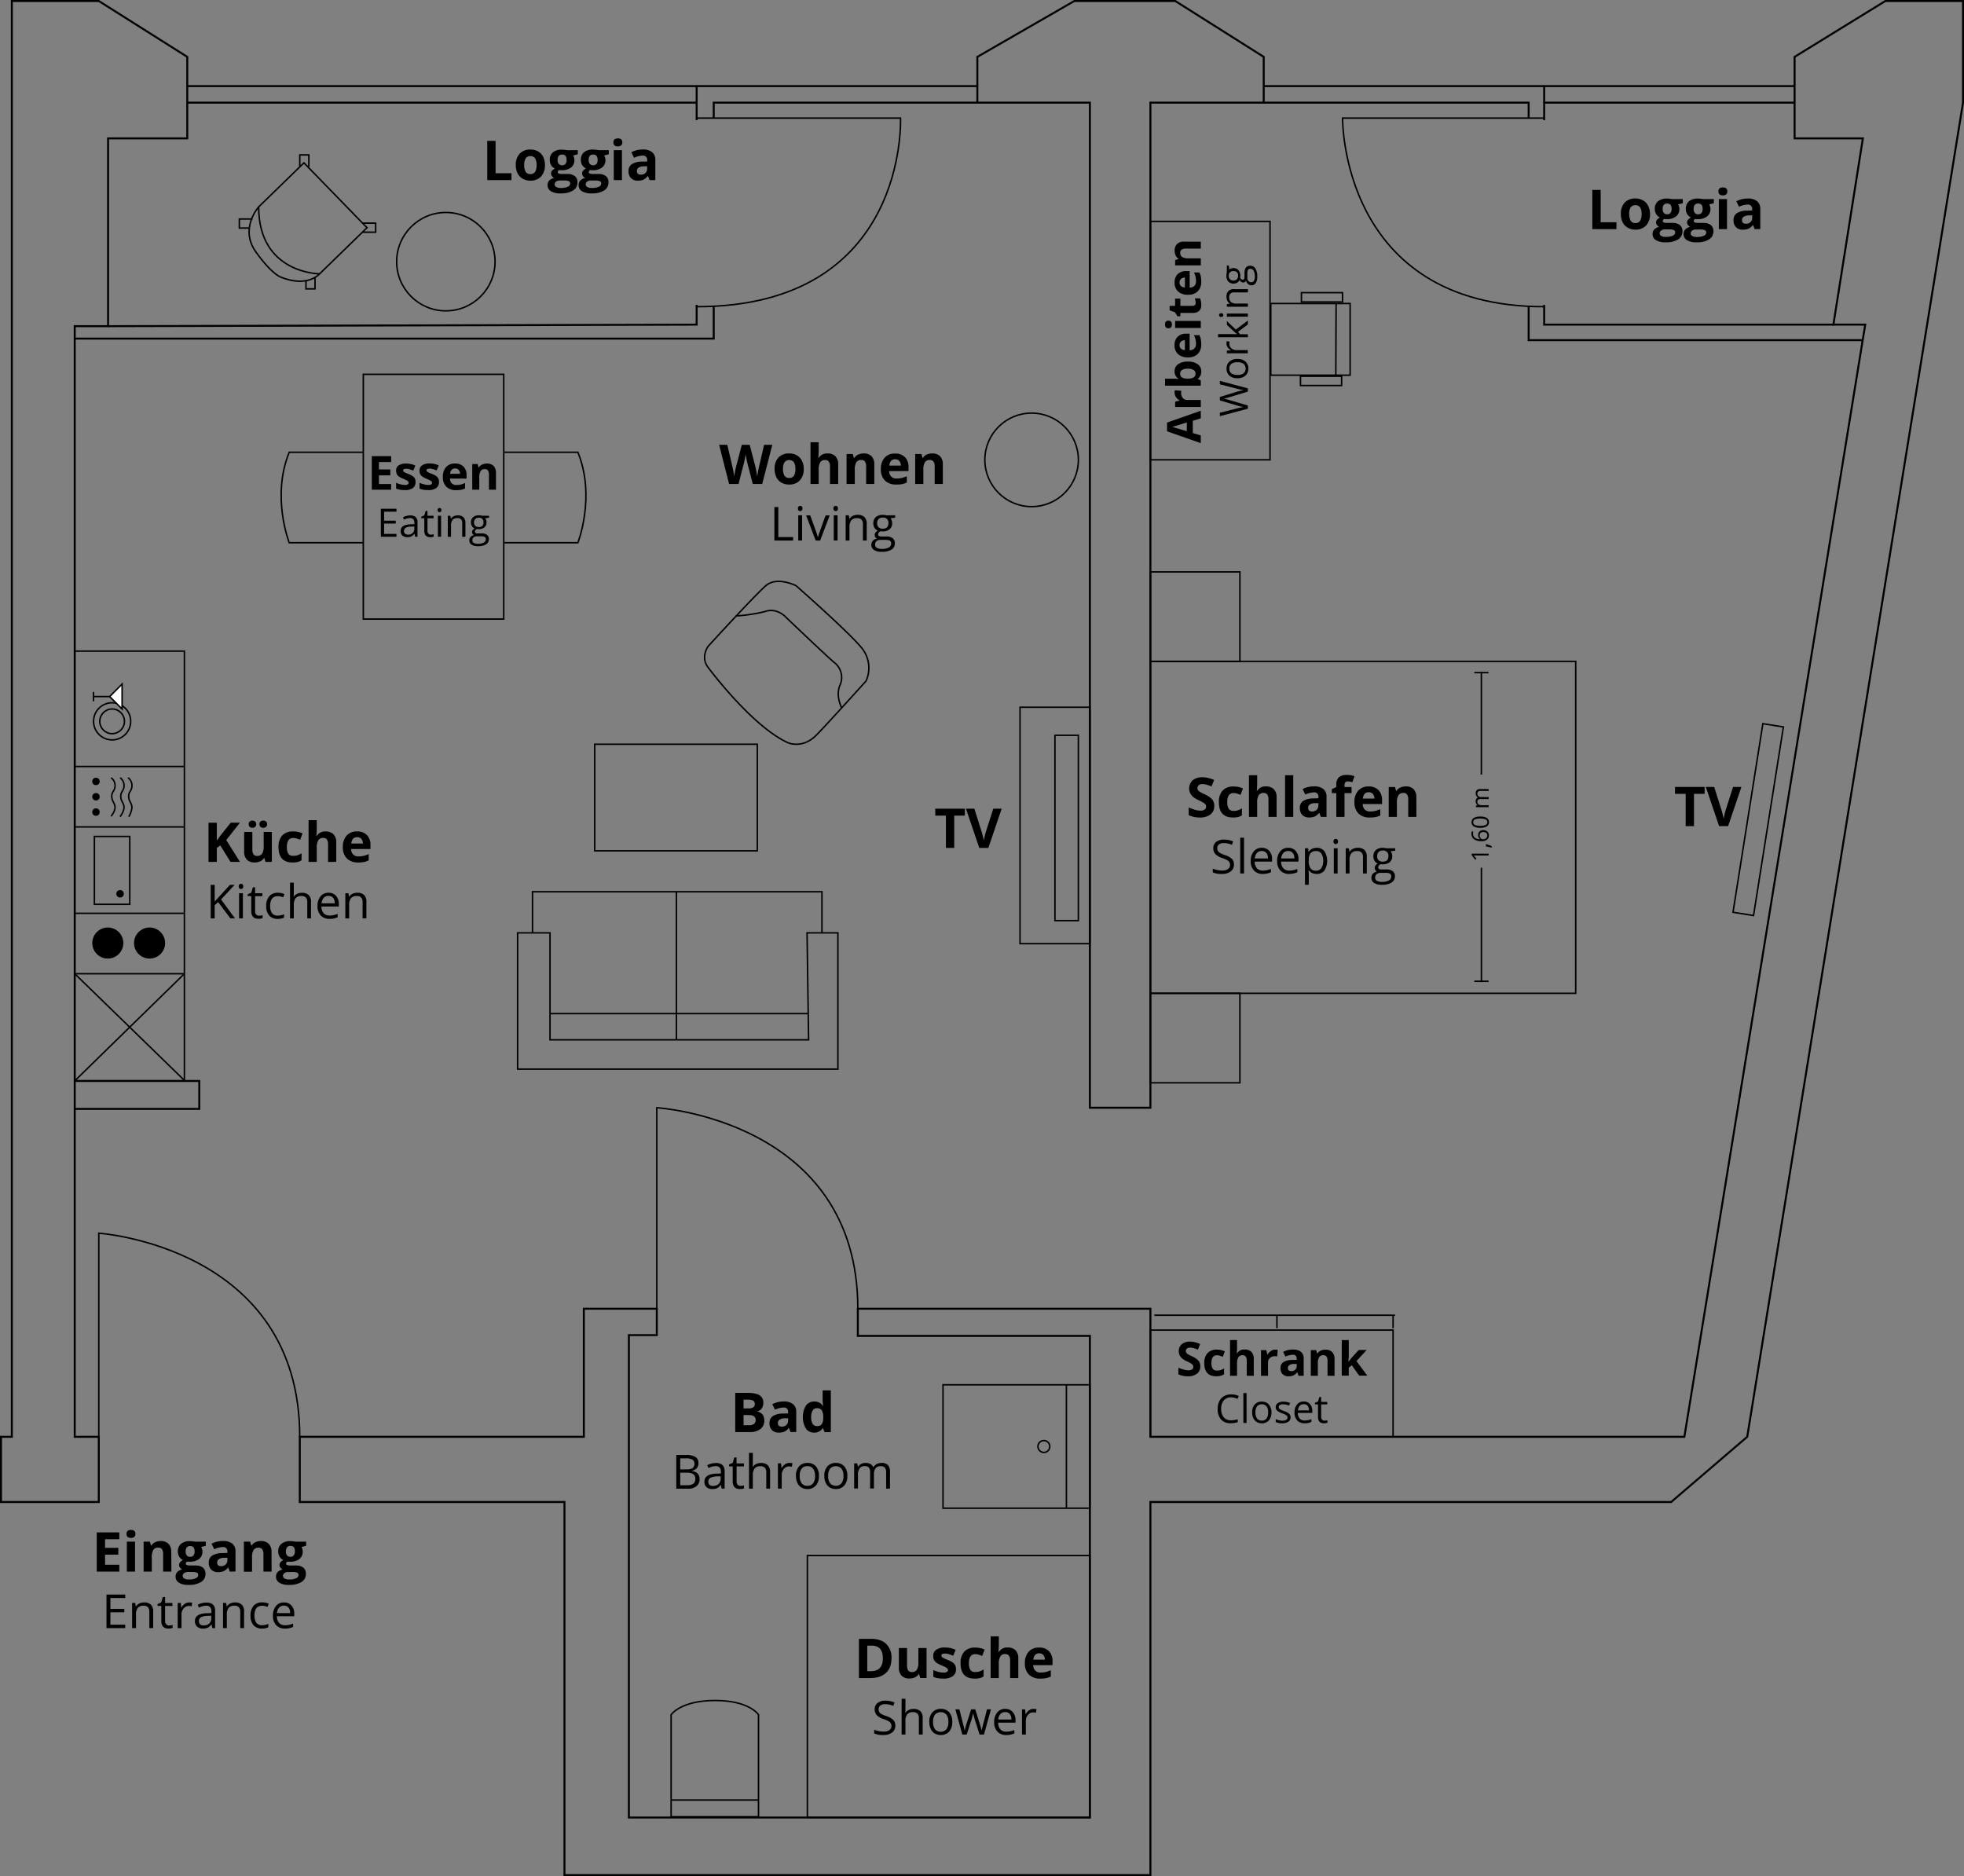 <svg xmlns="http://www.w3.org/2000/svg" id="Ebene_2" data-name="Ebene 2" viewBox="0 0 994.88 950.36"><rect x="0" y="0" width="994.88" height="950.36" fill="#808080" stroke="none"/><defs><style>.cls-1,.cls-2{fill:none;}.cls-1,.cls-2,.cls-3,.cls-4{stroke:#000;stroke-miterlimit:10;}.cls-2,.cls-3{stroke-width:0.75px;}.cls-3{fill:#fff;}</style></defs><polygon class="cls-1" points="50.04 727.82 50.04 760.85 0.5 760.85 0.5 727.82 6 727.82 6 0.5 50.04 0.5 94.86 28.81 94.86 70.09 54.75 70.09 54.75 165.23 37.85 165.23 37.85 727.82 50.04 727.82"></polygon><polygon class="cls-1" points="151.86 727.82 151.86 760.85 285.93 760.85 285.93 949.86 582.75 949.86 582.75 760.85 846.55 760.85 885.08 727.82 994.38 52 994.38 0.5 955.06 0.5 909.06 28.81 909.06 70.09 943.66 70.09 928.72 164.44 944.84 164.44 853.24 727.82 582.75 727.82 582.75 662.95 434.54 662.95 434.54 676.71 552.09 676.71 552.09 920.69 318.56 920.69 318.56 676.32 332.71 676.32 332.71 662.95 295.75 662.95 295.75 727.82 151.86 727.82"></polygon><polygon class="cls-1" points="495.08 50.43 495.08 28.81 544.22 0.5 595.33 0.5 640.15 28.81 640.15 52 582.75 52 582.75 561.13 552.09 561.13 552.09 52 495.08 52 495.08 50.43"></polygon><polyline class="cls-1" points="774.35 155.4 774.35 172.31 943.56 172.31"></polyline><polyline class="cls-1" points="640.15 52 774.35 52 774.35 59.57"></polyline><line class="cls-1" x1="640.15" y1="43.62" x2="909.06" y2="43.62"></line><polyline class="cls-1" points="782.21 154.45 782.21 164.44 928.72 164.44"></polyline><polyline class="cls-1" points="909.06 52 782.21 52 782.21 60.86"></polyline><line class="cls-1" x1="94.86" y1="43.62" x2="495.08" y2="43.62"></line><polyline class="cls-1" points="361.54 154.96 361.54 171.52 37.85 171.52"></polyline><polyline class="cls-1" points="495.08 52 361.54 52 361.54 59.66"></polyline><polyline class="cls-1" points="352.89 154.42 352.89 164.44 54.75 165.23"></polyline><polyline class="cls-1" points="94.86 52 352.89 52 352.89 60.85"></polyline><path class="cls-2" d="M64.21,742V638.86S166,645.67,166,742" transform="translate(-14.17 -14.17)"></path><path class="cls-2" d="M346.88,677.13V575.3s101.83,6.16,101.83,101.83" transform="translate(-14.17 -14.17)"></path><rect class="cls-2" x="171.79" y="230.2" width="123.99" height="71.13" transform="translate(-46.16 485.39) rotate(-90)"></rect><path class="cls-2" d="M198.22,289.09H160.68s-9.18-23.32,0-45.84h37.54" transform="translate(-14.17 -14.17)"></path><path class="cls-2" d="M269.35,289.09h37.54s9.19-23.32,0-45.84H269.35" transform="translate(-14.17 -14.17)"></path><polyline class="cls-1" points="37.85 547.57 100.95 547.57 100.95 561.72 37.85 561.72"></polyline><rect class="cls-2" x="-29.04" y="425.06" width="217.69" height="55.56" transform="translate(518.47 358.87) rotate(90)"></rect><line class="cls-2" x1="93.41" y1="493.25" x2="37.85" y2="493.25"></line><line class="cls-2" x1="93.41" y1="388.28" x2="37.85" y2="388.28"></line><line class="cls-2" x1="93.41" y1="462.64" x2="37.85" y2="462.64"></line><line class="cls-2" x1="93.41" y1="418.89" x2="37.85" y2="418.89"></line><line class="cls-2" x1="93.41" y1="493.25" x2="38.36" y2="547.03"></line><line class="cls-2" x1="37.97" y1="493.36" x2="93.26" y2="547.14"></line><circle cx="75.77" cy="477.71" r="7.87"></circle><circle cx="54.61" cy="477.71" r="7.87"></circle><rect class="cls-2" x="53.76" y="446.13" width="34.38" height="17.91" transform="translate(511.86 369.96) rotate(90)"></rect><circle cx="60.82" cy="452.76" r="1.88"></circle><circle cx="48.61" cy="395.84" r="1.88"></circle><circle cx="48.61" cy="403.61" r="1.88"></circle><circle cx="48.61" cy="411.37" r="1.88"></circle><path class="cls-2" d="M79,408.14a4.76,4.76,0,0,1,2,4c0,2.77-1.65,2.82-1.65,5.38S81,421,81,423.14a11.22,11.22,0,0,1-1.57,4.73" transform="translate(-14.17 -14.17)"></path><path class="cls-2" d="M75,408.14a4.75,4.75,0,0,1,2,4c0,2.77-1.66,2.82-1.66,5.38S77,421,77,423.14s-2,4.73-2,4.73" transform="translate(-14.17 -14.17)"></path><path class="cls-2" d="M70.44,408.14a4.75,4.75,0,0,1,2,4c0,2.77-1.66,2.82-1.66,5.38s1.66,3.47,1.66,5.63-2,4.49-2,4.49" transform="translate(-14.17 -14.17)"></path><circle class="cls-2" cx="56.8" cy="365.4" r="9.41"></circle><circle class="cls-2" cx="56.8" cy="365.4" r="6.25"></circle><polygon class="cls-3" points="61.85 346.52 61.85 359.15 55.55 352.86 61.85 346.52"></polygon><line class="cls-3" x1="55.55" y1="352.85" x2="47.38" y2="352.85"></line><line class="cls-3" x1="47.38" y1="350.52" x2="47.38" y2="355.25"></line><rect class="cls-2" x="530.88" y="372.44" width="35.38" height="119.75" transform="translate(1082.96 850.45) rotate(180)"></rect><rect class="cls-2" x="548.57" y="386.63" width="11.86" height="93.9" transform="translate(1094.82 852.98) rotate(180)"></rect><rect class="cls-2" x="301.26" y="377" width="82.36" height="53.99"></rect><circle class="cls-2" cx="522.57" cy="232.95" r="23.69"></circle><polyline class="cls-2" points="416.37 472.56 416.37 451.73 269.75 451.73 269.75 472.56"></polyline><polygon class="cls-2" points="408.82 472.56 424.44 472.56 424.44 541.57 262.2 541.57 262.2 472.56 278.61 472.56 278.61 526.73 409.6 526.73 409.38 511.63 408.82 472.56"></polygon><line class="cls-2" x1="278.61" y1="513.45" x2="409.41" y2="513.45"></line><line class="cls-2" x1="342.64" y1="526.73" x2="342.64" y2="451.73"></line><path class="cls-2" d="M372.86,352.24s22,29.71,40.37,38.13c0,0,6.93,3.22,13.86-3.22,1.61-1.49,7.91-8.33,13.87-14.87,6.12-6.71,11.89-13.11,11.89-13.11a16,16,0,0,0-2.23-16.84c-6.69-8.17-33.18-31.45-33.18-31.45s-9.66-4.95-15.36,0-29.22,30.71-29.22,30.71S368.86,347.12,372.86,352.24Z" transform="translate(-14.17 -14.17)"></path><path class="cls-2" d="M440.55,372.73s-3.3-6.13-.83-11.58A9.57,9.57,0,0,0,437,349.93c-1.49-.91-24.31-22.7-24.31-22.7s-4.42-5.2-10.36-3.47-15.37,2.6-15.08,2.29" transform="translate(-14.17 -14.17)"></path><rect class="cls-2" x="408.98" y="787.97" width="143.11" height="132.72"></rect><polygon class="cls-2" points="477.69 701.48 538.06 701.48 552.09 701.48 552.09 763.99 477.69 763.99 477.69 701.48"></polygon><line class="cls-2" x1="540.2" y1="763.99" x2="540.2" y2="701.48"></line><circle class="cls-2" cx="528.78" cy="732.74" r="3.01"></circle><path class="cls-2" d="M354.13,934.48V882.76s4.89-7.19,22.27-7.19,22,7.19,22,7.19v51.72Z" transform="translate(-14.17 -14.17)"></path><line class="cls-2" x1="339.96" y1="911.83" x2="384.21" y2="911.83"></line><rect class="cls-2" x="643.72" y="153.74" width="40.2" height="36.31"></rect><line class="cls-2" x1="676.82" y1="153.75" x2="676.66" y2="190.05"></line><rect class="cls-2" x="659.24" y="148.25" width="20.84" height="4.71"></rect><rect class="cls-2" x="658.77" y="190.58" width="20.84" height="4.71"></rect><rect class="cls-2" x="582.75" y="112.15" width="60.59" height="120.77"></rect><rect class="cls-2" x="596.93" y="349.21" width="215.44" height="168.13" transform="translate(1395.12 852.37) rotate(180)"></rect><rect class="cls-2" x="596.93" y="517.34" width="45.33" height="45.33" transform="translate(1225.01 1065.84) rotate(180)"></rect><rect class="cls-2" x="596.93" y="303.88" width="45.33" height="45.33" transform="translate(1225.01 638.91) rotate(180)"></rect><line class="cls-2" x1="750.4" y1="392.37" x2="750.4" y2="340.39"></line><line class="cls-2" x1="750.43" y1="497.08" x2="750.43" y2="439.55"></line><line class="cls-2" x1="754.03" y1="340.72" x2="746.83" y2="340.72"></line><line class="cls-2" x1="754.03" y1="497.08" x2="746.83" y2="497.08"></line><path d="M768.27,446.6v.95h-6.12c-.51,0-1,0-1.45-.05l.26.28,1.15,1.4-.67.52-1.76-2.28v-.82Z" transform="translate(-14.17 -14.17)"></path><path d="M766.87,441.86l.14-.09c.39.11.84.25,1.36.44s1,.4,1.45.6v.74c-.41-.11-.91-.22-1.51-.35s-1.08-.22-1.44-.27Z" transform="translate(-14.17 -14.17)"></path><path d="M764.6,440.28a6.13,6.13,0,0,1-3.79-1,3.48,3.48,0,0,1-1.25-2.92,3.62,3.62,0,0,1,.11-1h.84a3.28,3.28,0,0,0-.15,1,2.62,2.62,0,0,0,.86,2.11,4.37,4.37,0,0,0,2.71.8v-.07a2.23,2.23,0,0,1-1-2,2.41,2.41,0,0,1,.7-1.83,2.63,2.63,0,0,1,1.89-.67,2.92,2.92,0,0,1,2.11.74,2.82,2.82,0,0,1-.23,4.09A4.45,4.45,0,0,1,764.6,440.28Zm3-2.88a1.64,1.64,0,0,0-.53-1.3,2.21,2.21,0,0,0-1.52-.46,2,2,0,0,0-1.34.43,1.62,1.62,0,0,0-.48,1.28,2.25,2.25,0,0,0,.21,1,1.87,1.87,0,0,0,.6.7,1.44,1.44,0,0,0,.8.26,2.77,2.77,0,0,0,1.12-.23,2,2,0,0,0,.83-.67A1.63,1.63,0,0,0,767.56,437.4Z" transform="translate(-14.17 -14.17)"></path><path d="M764,427.81a6.26,6.26,0,0,1,3.33.7,2.59,2.59,0,0,1,0,4.26,6.17,6.17,0,0,1-3.3.72,6.35,6.35,0,0,1-3.33-.7,2.59,2.59,0,0,1,0-4.26A6.14,6.14,0,0,1,764,427.81Zm0,4.69a6.35,6.35,0,0,0,2.73-.44,1.58,1.58,0,0,0,0-2.82,8.6,8.6,0,0,0-5.43,0,1.49,1.49,0,0,0-.86,1.42,1.46,1.46,0,0,0,.85,1.4A6.3,6.3,0,0,0,764,432.5Z" transform="translate(-14.17 -14.17)"></path><path d="M768.27,414.84h-4.19a1.77,1.77,0,0,0-1.15.32,1.28,1.28,0,0,0-.39,1,1.64,1.64,0,0,0,.52,1.34,2.5,2.5,0,0,0,1.61.44h3.6v1h-4.19a1.72,1.72,0,0,0-1.15.33,1.27,1.27,0,0,0-.39,1,1.57,1.57,0,0,0,.55,1.34,2.94,2.94,0,0,0,1.8.43h3.38v1h-6.44v-.8l.88-.16v0a2,2,0,0,1-.73-.78,2.36,2.36,0,0,1-.27-1.13,1.92,1.92,0,0,1,1.1-2v-.05a2,2,0,0,1-.8-.83,2.57,2.57,0,0,1-.3-1.25,2.22,2.22,0,0,1,.56-1.64,2.55,2.55,0,0,1,1.8-.54h4.2Z" transform="translate(-14.17 -14.17)"></path><rect class="cls-2" x="582.75" y="673.77" width="122.92" height="54.06"></rect><line class="cls-2" x1="584.77" y1="666.24" x2="706.67" y2="666.24"></line><line class="cls-2" x1="646.84" y1="666.24" x2="646.84" y2="672.81"></line><line class="cls-2" x1="705.68" y1="666.24" x2="705.68" y2="672.81"></line><rect class="cls-2" x="899.54" y="380.99" width="10.53" height="96.72" transform="translate(64.13 -150.43) rotate(9)"></rect><path d="M212.32,262.23h-9.81v-17h9.81v3h-6.2v3.74h5.77v3h-5.77v4.39h6.2Z" transform="translate(-14.17 -14.17)"></path><path d="M224.67,258.36a3.59,3.59,0,0,1-1.39,3.06,6.93,6.93,0,0,1-4.16,1,12.83,12.83,0,0,1-2.42-.19,9.14,9.14,0,0,1-1.88-.56v-2.94a12.65,12.65,0,0,0,2.23.78,9.11,9.11,0,0,0,2.19.32c1.28,0,1.93-.38,1.93-1.12a.93.93,0,0,0-.26-.68,3.44,3.44,0,0,0-.88-.6c-.42-.22-1-.48-1.68-.77a10.49,10.49,0,0,1-2.21-1.17,3.17,3.17,0,0,1-1-1.22,4.17,4.17,0,0,1-.32-1.71,3.09,3.09,0,0,1,1.34-2.68A6.52,6.52,0,0,1,220,249a10.9,10.9,0,0,1,4.58,1l-1.08,2.56a17.56,17.56,0,0,0-1.82-.68,5.75,5.75,0,0,0-1.74-.27c-1.05,0-1.57.28-1.57.85a1,1,0,0,0,.5.82,13.43,13.43,0,0,0,2.22,1,10.47,10.47,0,0,1,2.24,1.15,3.51,3.51,0,0,1,1.05,1.24A3.84,3.84,0,0,1,224.67,258.36Z" transform="translate(-14.17 -14.17)"></path><path d="M236.53,258.36a3.59,3.59,0,0,1-1.39,3.06,7,7,0,0,1-4.16,1,13,13,0,0,1-2.43-.19,9,9,0,0,1-1.87-.56v-2.94a12.37,12.37,0,0,0,2.23.78,9,9,0,0,0,2.18.32c1.29,0,1.93-.38,1.93-1.12a.92.92,0,0,0-.25-.68,3.53,3.53,0,0,0-.89-.6c-.42-.22-1-.48-1.67-.77a10.24,10.24,0,0,1-2.21-1.17,3.29,3.29,0,0,1-1-1.22,4.17,4.17,0,0,1-.32-1.71,3.07,3.07,0,0,1,1.35-2.68,6.5,6.5,0,0,1,3.81-.95,10.87,10.87,0,0,1,4.58,1l-1.07,2.56a16.87,16.87,0,0,0-1.83-.68,5.68,5.68,0,0,0-1.73-.27c-1,0-1.58.28-1.58.85a1,1,0,0,0,.51.82,13.43,13.43,0,0,0,2.22,1,10.35,10.35,0,0,1,2.23,1.15,3.31,3.31,0,0,1,1.05,1.24A3.7,3.7,0,0,1,236.53,258.36Z" transform="translate(-14.17 -14.17)"></path><path d="M245.19,262.46a6.7,6.7,0,0,1-4.91-1.73,6.59,6.59,0,0,1-1.77-4.92,7.25,7.25,0,0,1,1.64-5.06,5.82,5.82,0,0,1,4.52-1.78,5.74,5.74,0,0,1,4.3,1.57,6,6,0,0,1,1.54,4.34v1.73h-8.4A3.43,3.43,0,0,0,243,259a3.12,3.12,0,0,0,2.35.85,9.94,9.94,0,0,0,2.22-.24,12.07,12.07,0,0,0,2.19-.78v2.74a8.24,8.24,0,0,1-2,.7A12.76,12.76,0,0,1,245.19,262.46Zm-.5-11a2.26,2.26,0,0,0-1.77.72,3.34,3.34,0,0,0-.73,2h5a2.94,2.94,0,0,0-.68-2A2.34,2.34,0,0,0,244.69,251.49Z" transform="translate(-14.17 -14.17)"></path><path d="M265.41,262.23h-3.55v-7.6a3.71,3.71,0,0,0-.5-2.12,1.82,1.82,0,0,0-1.6-.7,2.4,2.4,0,0,0-2.15,1,6.23,6.23,0,0,0-.66,3.3v6.13h-3.56v-13h2.72l.47,1.67h.2a3.74,3.74,0,0,1,1.64-1.43,5.57,5.57,0,0,1,2.37-.48,4.61,4.61,0,0,1,3.45,1.22,5,5,0,0,1,1.17,3.55Z" transform="translate(-14.17 -14.17)"></path><path d="M215,286.08h-7.91V271.89H215v1.47h-6.26v4.57h5.88v1.46h-5.88v5.22H215Z" transform="translate(-14.17 -14.17)"></path><path d="M224.47,286.08l-.32-1.51h-.08a4.51,4.51,0,0,1-1.58,1.35,4.8,4.8,0,0,1-2,.36,3.58,3.58,0,0,1-2.48-.82,3,3,0,0,1-.9-2.32c0-2.15,1.72-3.27,5.16-3.38l1.8-.05v-.66a2.67,2.67,0,0,0-.54-1.85,2.2,2.2,0,0,0-1.72-.6,6.94,6.94,0,0,0-3,.82l-.49-1.24a7.69,7.69,0,0,1,1.72-.67,7.51,7.51,0,0,1,1.88-.24,4.06,4.06,0,0,1,2.82.84,3.55,3.55,0,0,1,.91,2.71v7.26ZM220.83,285a3.26,3.26,0,0,0,2.36-.83,3,3,0,0,0,.86-2.31v-1l-1.61.07a5.72,5.72,0,0,0-2.77.6,1.81,1.81,0,0,0-.85,1.64,1.67,1.67,0,0,0,.53,1.33A2.22,2.22,0,0,0,220.83,285Z" transform="translate(-14.17 -14.17)"></path><path d="M232.42,285a4.39,4.39,0,0,0,.82-.07,4,4,0,0,0,.63-.13V286a2.51,2.51,0,0,1-.77.21,5.27,5.27,0,0,1-.91.09q-3.09,0-3.09-3.26V276.7h-1.52v-.78l1.52-.67.68-2.27h.93v2.46h3.09v1.26h-3.09V283a2.11,2.11,0,0,0,.46,1.47A1.59,1.59,0,0,0,232.42,285Z" transform="translate(-14.17 -14.17)"></path><path d="M235.86,272.56a1,1,0,0,1,.28-.81.94.94,0,0,1,.68-.25.9.9,0,0,1,.66.26,1,1,0,0,1,.29.8,1.07,1.07,0,0,1-.29.81,1,1,0,0,1-1.34,0A1.06,1.06,0,0,1,235.86,272.56Zm1.75,13.52H236V275.44h1.61Z" transform="translate(-14.17 -14.17)"></path><path d="M248.31,286.08V279.2a2.75,2.75,0,0,0-.6-1.94,2.39,2.39,0,0,0-1.85-.64,3.08,3.08,0,0,0-2.45.9,4.61,4.61,0,0,0-.77,3v5.58H241V275.44h1.31l.26,1.46h.08a3.35,3.35,0,0,1,1.38-1.22,4.64,4.64,0,0,1,2-.43,4,4,0,0,1,2.9.93,4,4,0,0,1,1,3v6.94Z" transform="translate(-14.17 -14.17)"></path><path d="M261.93,275.44v1l-2,.24a3.48,3.48,0,0,1,.49.89,3.37,3.37,0,0,1,.21,1.23,3.16,3.16,0,0,1-1.07,2.5,4.31,4.31,0,0,1-2.93.93,5.08,5.08,0,0,1-.89-.08,1.58,1.58,0,0,0-1,1.37.68.68,0,0,0,.36.64,2.6,2.6,0,0,0,1.23.21h1.88a4.25,4.25,0,0,1,2.66.73,2.53,2.53,0,0,1,.93,2.12,3,3,0,0,1-1.42,2.69,7.56,7.56,0,0,1-4.13.93,5.61,5.61,0,0,1-3.22-.78,2.49,2.49,0,0,1-1.13-2.19,2.43,2.43,0,0,1,.62-1.68,3.15,3.15,0,0,1,1.75-1,1.75,1.75,0,0,1-.69-.58,1.53,1.53,0,0,1-.28-.9,1.76,1.76,0,0,1,.31-1,3.3,3.3,0,0,1,1-.84,2.85,2.85,0,0,1-1.35-1.16,3.34,3.34,0,0,1-.52-1.86,3.44,3.44,0,0,1,1.05-2.69,4.29,4.29,0,0,1,3-.95,5.69,5.69,0,0,1,1.5.19Zm-8.48,12.43a1.44,1.44,0,0,0,.73,1.31,4,4,0,0,0,2.08.44,5.88,5.88,0,0,0,3-.6,1.87,1.87,0,0,0,1-1.65,1.31,1.31,0,0,0-.53-1.2,4.22,4.22,0,0,0-2-.33h-1.93a2.55,2.55,0,0,0-1.71.52A1.87,1.87,0,0,0,253.45,287.87Zm.87-9a2.16,2.16,0,0,0,.63,1.69,2.54,2.54,0,0,0,1.76.57,2.06,2.06,0,0,0,2.36-2.29,2.11,2.11,0,0,0-2.39-2.39,2.36,2.36,0,0,0-1.75.61A2.47,2.47,0,0,0,254.32,278.85Z" transform="translate(-14.17 -14.17)"></path><path d="M497.54,443.69h-4.21V427.33h-5.4v-3.5h15v3.5h-5.39Z" transform="translate(-14.17 -14.17)"></path><path d="M517.32,423.83h4.26l-6.76,19.86h-4.59l-6.74-19.86h4.26l3.73,11.82c.21.7.42,1.51.65,2.44s.36,1.57.41,1.93a34.86,34.86,0,0,1,1-4.37Z" transform="translate(-14.17 -14.17)"></path><path d="M135.72,450.78h-4.79l-5.2-8.36L124,443.69v7.09h-4.21V430.92H124V440l1.66-2.34,5.38-6.75h4.67l-6.93,8.79Z" transform="translate(-14.17 -14.17)"></path><path d="M148.65,450.78l-.56-1.94h-.21a4.46,4.46,0,0,1-1.89,1.64,6.56,6.56,0,0,1-2.79.58,5.28,5.28,0,0,1-4-1.44,5.74,5.74,0,0,1-1.36-4.12v-9.91H142v8.88a4.25,4.25,0,0,0,.59,2.46,2.12,2.12,0,0,0,1.86.82,2.78,2.78,0,0,0,2.51-1.16,7.15,7.15,0,0,0,.78-3.85v-7.15h4.14v15.19Zm-8.51-19.09a1.75,1.75,0,0,1,.51-1.35,2.23,2.23,0,0,1,2.79,0,1.79,1.79,0,0,1,.51,1.33,1.73,1.73,0,0,1-.52,1.32,1.93,1.93,0,0,1-1.4.49,2,2,0,0,1-1.38-.47A1.74,1.74,0,0,1,140.14,431.69Zm5.48,0a1.68,1.68,0,0,1,.55-1.39,2.14,2.14,0,0,1,1.37-.44,2,2,0,0,1,1.4.49,1.75,1.75,0,0,1,.53,1.34,1.7,1.7,0,0,1-.53,1.32,2,2,0,0,1-1.4.49,2.09,2.09,0,0,1-1.37-.44A1.64,1.64,0,0,1,145.62,431.69Z" transform="translate(-14.17 -14.17)"></path><path d="M162.35,451.06q-7.09,0-7.1-7.79a8.35,8.35,0,0,1,1.93-5.92,7.25,7.25,0,0,1,5.53-2,10.5,10.5,0,0,1,4.73,1l-1.22,3.21c-.65-.26-1.26-.48-1.82-.65a6.18,6.18,0,0,0-1.69-.25q-3.22,0-3.23,4.59t3.23,4.46a7.49,7.49,0,0,0,2.22-.32,7.7,7.7,0,0,0,2-1v3.55a6.82,6.82,0,0,1-2,.88A10.91,10.91,0,0,1,162.35,451.06Z" transform="translate(-14.17 -14.17)"></path><path d="M184.51,450.78h-4.15v-8.87c0-2.19-.81-3.29-2.44-3.29a2.8,2.8,0,0,0-2.52,1.19,7.25,7.25,0,0,0-.77,3.83v7.14h-4.15V429.64h4.15V434c0,.34,0,1.12-.1,2.36l-.09,1.23h.22a4.79,4.79,0,0,1,4.4-2.23,5.38,5.38,0,0,1,4.06,1.44,5.74,5.74,0,0,1,1.39,4.13Z" transform="translate(-14.17 -14.17)"></path><path d="M195.65,451.06a7.86,7.86,0,0,1-5.74-2,7.69,7.69,0,0,1-2.06-5.73,8.42,8.42,0,0,1,1.91-5.91,6.79,6.79,0,0,1,5.28-2.08,6.71,6.71,0,0,1,5,1.83,7,7,0,0,1,1.79,5.07v2h-9.79a4,4,0,0,0,1,2.76,3.71,3.71,0,0,0,2.75,1,11.36,11.36,0,0,0,2.59-.28,13.4,13.4,0,0,0,2.56-.91V450a9.59,9.59,0,0,1-2.33.81A14.33,14.33,0,0,1,195.65,451.06Zm-.59-12.8a2.64,2.64,0,0,0-2.06.83,3.86,3.86,0,0,0-.86,2.37H198a3.5,3.5,0,0,0-.8-2.37A2.76,2.76,0,0,0,195.06,438.26Z" transform="translate(-14.17 -14.17)"></path><path d="M133.22,479.41h-2.33l-6.2-8.26-1.78,1.58v6.68h-2v-17h2v8.44l7.72-8.44H133l-6.85,7.39Z" transform="translate(-14.17 -14.17)"></path><path d="M135.11,463.18a1.28,1.28,0,0,1,.33-1,1.15,1.15,0,0,1,.81-.31,1.17,1.17,0,0,1,.81.32,1.27,1.27,0,0,1,.33,1,1.32,1.32,0,0,1-.33,1,1.17,1.17,0,0,1-.81.32,1.12,1.12,0,0,1-.81-.32A1.32,1.32,0,0,1,135.11,463.18Zm2.1,16.23h-1.94V466.64h1.94Z" transform="translate(-14.17 -14.17)"></path><path d="M145.43,478a6.41,6.41,0,0,0,1-.07,5.43,5.43,0,0,0,.76-.16v1.48a3.76,3.76,0,0,1-.93.25,6.5,6.5,0,0,1-1.1.1q-3.71,0-3.7-3.9v-7.6h-1.83v-.93l1.83-.8.81-2.73h1.12v3h3.7v1.5h-3.7v7.52a2.59,2.59,0,0,0,.55,1.77A1.89,1.89,0,0,0,145.43,478Z" transform="translate(-14.17 -14.17)"></path><path d="M154.83,479.64a5.43,5.43,0,0,1-4.29-1.71,7,7,0,0,1-1.52-4.82,7.21,7.21,0,0,1,1.54-4.95,5.54,5.54,0,0,1,4.4-1.75,8.93,8.93,0,0,1,1.84.2,6,6,0,0,1,1.44.46l-.59,1.64a9.19,9.19,0,0,0-1.4-.42,6.45,6.45,0,0,0-1.34-.17q-3.89,0-3.89,5a5.92,5.92,0,0,0,.95,3.61,3.29,3.29,0,0,0,2.81,1.26,8.54,8.54,0,0,0,3.27-.69V479A7,7,0,0,1,154.83,479.64Z" transform="translate(-14.17 -14.17)"></path><path d="M169.82,479.41v-8.26a3.35,3.35,0,0,0-.71-2.33,2.93,2.93,0,0,0-2.23-.77,3.65,3.65,0,0,0-2.94,1.1,5.51,5.51,0,0,0-.93,3.58v6.68h-1.93V461.29H163v5.48a12.28,12.28,0,0,1-.09,1.64H163a4,4,0,0,1,1.62-1.45,5.37,5.37,0,0,1,2.41-.53,4.88,4.88,0,0,1,3.51,1.12,4.66,4.66,0,0,1,1.17,3.53v8.33Z" transform="translate(-14.17 -14.17)"></path><path d="M181.11,479.64a5.89,5.89,0,0,1-4.46-1.72,6.69,6.69,0,0,1-1.64-4.79,7.4,7.4,0,0,1,1.52-4.9,5,5,0,0,1,4.08-1.82,4.83,4.83,0,0,1,3.8,1.58,6.05,6.05,0,0,1,1.4,4.16v1.22H177a5.08,5.08,0,0,0,1.14,3.42,4,4,0,0,0,3,1.16,10.34,10.34,0,0,0,4.08-.86v1.72a10,10,0,0,1-1.94.64A10.82,10.82,0,0,1,181.11,479.64ZM180.59,468a3.14,3.14,0,0,0-2.45,1,4.62,4.62,0,0,0-1.08,2.77h6.67a4.27,4.27,0,0,0-.81-2.8A2.87,2.87,0,0,0,180.59,468Z" transform="translate(-14.17 -14.17)"></path><path d="M197.84,479.41v-8.26a3.35,3.35,0,0,0-.71-2.33,2.93,2.93,0,0,0-2.23-.77,3.67,3.67,0,0,0-2.93,1.08,5.51,5.51,0,0,0-.93,3.58v6.7H189.1V466.64h1.57l.32,1.75h.09a3.9,3.9,0,0,1,1.67-1.46,5.33,5.33,0,0,1,2.38-.52,4.84,4.84,0,0,1,3.47,1.11,4.72,4.72,0,0,1,1.17,3.56v8.33Z" transform="translate(-14.17 -14.17)"></path><path d="M400.28,259.34h-4.79l-2.69-10.43q-.15-.56-.51-2.31t-.42-2.34c-.05.49-.19,1.28-.4,2.36s-.39,1.85-.51,2.31l-2.67,10.41H383.5l-5.06-19.86h4.14l2.54,10.84c.44,2,.77,3.74,1,5.2.05-.51.17-1.31.37-2.39a25,25,0,0,1,.55-2.52l2.89-11.13h4l2.9,11.13c.13.49.28,1.26.47,2.28s.34,1.9.44,2.63c.09-.7.23-1.58.43-2.64s.38-1.91.55-2.56l2.52-10.84h4.15Z" transform="translate(-14.17 -14.17)"></path><path d="M421.32,251.72a8.18,8.18,0,0,1-2,5.8,7.07,7.07,0,0,1-5.45,2.09,7.62,7.62,0,0,1-3.86-.95,6.34,6.34,0,0,1-2.56-2.76,9.19,9.19,0,0,1-.9-4.18,8.15,8.15,0,0,1,1.94-5.79,7.17,7.17,0,0,1,5.46-2.06,7.59,7.59,0,0,1,3.86.95,6.29,6.29,0,0,1,2.57,2.73A9.15,9.15,0,0,1,421.32,251.72Zm-10.51,0a6.42,6.42,0,0,0,.74,3.41,2.67,2.67,0,0,0,2.42,1.16,2.61,2.61,0,0,0,2.38-1.15,6.44,6.44,0,0,0,.73-3.42,6.25,6.25,0,0,0-.74-3.38,3.11,3.11,0,0,0-4.79,0A6.27,6.27,0,0,0,410.81,251.72Z" transform="translate(-14.17 -14.17)"></path><path d="M438.76,259.34h-4.14v-8.87c0-2.19-.82-3.29-2.45-3.29a2.79,2.79,0,0,0-2.51,1.18,7.22,7.22,0,0,0-.77,3.84v7.14h-4.15V238.2h4.15v4.31c0,.33,0,1.12-.1,2.36l-.09,1.23h.21a4.8,4.8,0,0,1,4.4-2.23,5.4,5.4,0,0,1,4.07,1.44,5.72,5.72,0,0,1,1.38,4.13Z" transform="translate(-14.17 -14.17)"></path><path d="M457.05,259.34h-4.14v-8.87a4.26,4.26,0,0,0-.59-2.47,2.14,2.14,0,0,0-1.86-.82,2.79,2.79,0,0,0-2.51,1.16,7.19,7.19,0,0,0-.78,3.86v7.14H443V244.15h3.17l.55,1.95H447a4.43,4.43,0,0,1,1.91-1.67,6.44,6.44,0,0,1,2.77-.56,5.31,5.31,0,0,1,4,1.43,5.78,5.78,0,0,1,1.37,4.14Z" transform="translate(-14.17 -14.17)"></path><path d="M468.19,259.61a7.84,7.84,0,0,1-5.73-2,7.65,7.65,0,0,1-2.07-5.73A8.45,8.45,0,0,1,462.3,246a6.8,6.8,0,0,1,5.28-2.08,6.68,6.68,0,0,1,5,1.83,6.92,6.92,0,0,1,1.8,5.07v2h-9.8a4,4,0,0,0,1.05,2.76,3.67,3.67,0,0,0,2.74,1,11.44,11.44,0,0,0,2.6-.29,12.89,12.89,0,0,0,2.55-.91v3.21a10,10,0,0,1-2.32.81A14.5,14.5,0,0,1,468.19,259.61Zm-.58-12.79a2.63,2.63,0,0,0-2.07.83,3.85,3.85,0,0,0-.85,2.37h5.81a3.45,3.45,0,0,0-.8-2.37A2.7,2.7,0,0,0,467.61,246.82Z" transform="translate(-14.17 -14.17)"></path><path d="M491.78,259.34h-4.14v-8.87a4.26,4.26,0,0,0-.59-2.47,2.14,2.14,0,0,0-1.86-.82,2.79,2.79,0,0,0-2.51,1.16,7.19,7.19,0,0,0-.78,3.86v7.14h-4.14V244.15h3.16l.56,1.95h.23a4.37,4.37,0,0,1,1.91-1.67,6.44,6.44,0,0,1,2.77-.56,5.31,5.31,0,0,1,4,1.43,5.78,5.78,0,0,1,1.37,4.14Z" transform="translate(-14.17 -14.17)"></path><path d="M406.44,288v-17h2v15.23h7.52V288Z" transform="translate(-14.17 -14.17)"></path><path d="M418.37,271.74a1.26,1.26,0,0,1,.33-1,1.11,1.11,0,0,1,.81-.31,1.2,1.2,0,0,1,.81.31,1.29,1.29,0,0,1,.33,1,1.28,1.28,0,0,1-.33,1,1.12,1.12,0,0,1-.81.32,1.08,1.08,0,0,1-.81-.32A1.28,1.28,0,0,1,418.37,271.74Zm2.1,16.22h-1.94V275.2h1.94Z" transform="translate(-14.17 -14.17)"></path><path d="M427.36,288l-4.84-12.76h2.07l2.75,7.57a35.76,35.76,0,0,1,1.09,3.45h.1a23.08,23.08,0,0,1,.81-2.56q.68-1.94,3.05-8.46h2.08L429.62,288Z" transform="translate(-14.17 -14.17)"></path><path d="M436.35,271.74a1.26,1.26,0,0,1,.33-1,1.12,1.12,0,0,1,.81-.31,1.2,1.2,0,0,1,.81.31,1.29,1.29,0,0,1,.33,1,1.28,1.28,0,0,1-.33,1,1.12,1.12,0,0,1-.81.32,1.09,1.09,0,0,1-.81-.32A1.28,1.28,0,0,1,436.35,271.74Zm2.1,16.22h-1.93V275.2h1.93Z" transform="translate(-14.17 -14.17)"></path><path d="M451.28,288v-8.25a3.3,3.3,0,0,0-.71-2.33,2.89,2.89,0,0,0-2.22-.77,3.68,3.68,0,0,0-2.94,1.08,5.49,5.49,0,0,0-.93,3.58V288h-1.93V275.2h1.57l.31,1.75h.1a3.88,3.88,0,0,1,1.66-1.46,5.37,5.37,0,0,1,2.39-.52,4.85,4.85,0,0,1,3.47,1.11,4.72,4.72,0,0,1,1.17,3.56V288Z" transform="translate(-14.17 -14.17)"></path><path d="M467.63,275.2v1.22l-2.36.28a4,4,0,0,1,.58,1.07,4.07,4.07,0,0,1,.26,1.48,3.81,3.81,0,0,1-1.28,3,5.21,5.21,0,0,1-3.52,1.11,6,6,0,0,1-1.07-.09,1.9,1.9,0,0,0-1.24,1.64.86.86,0,0,0,.43.78,3.25,3.25,0,0,0,1.48.25h2.26a5.09,5.09,0,0,1,3.19.87,3,3,0,0,1,1.11,2.54,3.63,3.63,0,0,1-1.7,3.23,9.11,9.11,0,0,1-5,1.11,6.77,6.77,0,0,1-3.86-.93,3,3,0,0,1-1.36-2.63,2.92,2.92,0,0,1,.75-2,3.73,3.73,0,0,1,2.09-1.16,2,2,0,0,1-.82-.68,1.87,1.87,0,0,1-.33-1.09,2,2,0,0,1,.37-1.22,3.81,3.81,0,0,1,1.18-1,3.48,3.48,0,0,1-1.61-1.39,4,4,0,0,1-.63-2.24,4.14,4.14,0,0,1,1.26-3.23,5.17,5.17,0,0,1,3.56-1.13,6.36,6.36,0,0,1,1.81.23Zm-10.18,14.91a1.74,1.74,0,0,0,.88,1.57,4.79,4.79,0,0,0,2.5.53,7.08,7.08,0,0,0,3.61-.72,2.24,2.24,0,0,0,1.17-2,1.58,1.58,0,0,0-.64-1.44,5.08,5.08,0,0,0-2.41-.4h-2.32a3,3,0,0,0-2.05.63A2.25,2.25,0,0,0,457.45,290.11Zm1.05-10.82a2.56,2.56,0,0,0,.76,2,3,3,0,0,0,2.11.69c1.88,0,2.83-.91,2.83-2.75a2.54,2.54,0,0,0-2.87-2.87,2.81,2.81,0,0,0-2.09.73A3,3,0,0,0,458.5,279.29Z" transform="translate(-14.17 -14.17)"></path><path d="M74.61,810.29H63.17V790.42H74.61v3.46H67.39v4.36h6.72v3.45H67.39v5.12h7.22Z" transform="translate(-14.17 -14.17)"></path><path d="M78.25,791.17c0-1.35.76-2,2.26-2s2.26.67,2.26,2a2,2,0,0,1-.57,1.5,2.35,2.35,0,0,1-1.69.54C79,793.21,78.25,792.53,78.25,791.17Zm4.33,19.12H78.43V795.1h4.15Z" transform="translate(-14.17 -14.17)"></path><path d="M101,810.29H96.8v-8.87a4.27,4.27,0,0,0-.58-2.47,2.12,2.12,0,0,0-1.86-.82,2.82,2.82,0,0,0-2.52,1.16,7.26,7.26,0,0,0-.77,3.85v7.15H86.92V795.1h3.17l.56,1.94h.23a4.35,4.35,0,0,1,1.91-1.66,6.42,6.42,0,0,1,2.76-.57,5.28,5.28,0,0,1,4,1.44,5.71,5.71,0,0,1,1.38,4.13Z" transform="translate(-14.17 -14.17)"></path><path d="M118.43,795.1v2.1l-2.38.62a4.11,4.11,0,0,1,.66,2.28,4.6,4.6,0,0,1-1.71,3.81,7.38,7.38,0,0,1-4.73,1.36l-.75,0-.61-.06a1.35,1.35,0,0,0-.64,1.08q0,.9,2.28.9h2.58a5.9,5.9,0,0,1,3.81,1.07,3.84,3.84,0,0,1,1.31,3.16,4.68,4.68,0,0,1-2.22,4.13,11.63,11.63,0,0,1-6.38,1.46,8.88,8.88,0,0,1-4.85-1.1,3.53,3.53,0,0,1-1.68-3.11,3.24,3.24,0,0,1,.86-2.3,4.84,4.84,0,0,1,2.51-1.31,2.79,2.79,0,0,1-1.12-.89,2.17,2.17,0,0,1-.47-1.31,2.15,2.15,0,0,1,.5-1.45,5.93,5.93,0,0,1,1.46-1.14,4.06,4.06,0,0,1-1.9-1.65,5,5,0,0,1-.7-2.69,4.75,4.75,0,0,1,1.62-3.85,7,7,0,0,1,4.62-1.36,18.56,18.56,0,0,1,2.63.29Zm-11.72,17.34a1.49,1.49,0,0,0,.82,1.34,4.47,4.47,0,0,0,2.3.49,8.09,8.09,0,0,0,3.49-.61,1.87,1.87,0,0,0,1.27-1.67,1.2,1.2,0,0,0-.75-1.19,6.31,6.31,0,0,0-2.31-.32h-2.15a3.26,3.26,0,0,0-1.91.54A1.64,1.64,0,0,0,106.71,812.44Zm1.5-12.37a3.07,3.07,0,0,0,.57,2,2,2,0,0,0,1.72.72,2,2,0,0,0,1.71-.72,3.19,3.19,0,0,0,.54-2c0-1.83-.75-2.74-2.25-2.74S108.21,798.24,108.21,800.07Z" transform="translate(-14.17 -14.17)"></path><path d="M130.58,810.29l-.8-2.07h-.11a6.14,6.14,0,0,1-2.16,1.83,6.91,6.91,0,0,1-2.88.51,4.7,4.7,0,0,1-3.45-1.25,4.82,4.82,0,0,1-1.25-3.56,4,4,0,0,1,1.69-3.57,10,10,0,0,1,5.1-1.27l2.64-.08v-.66a2.07,2.07,0,0,0-2.37-2.31,10.68,10.68,0,0,0-4.28,1.1l-1.37-2.8a12.3,12.3,0,0,1,5.81-1.37,7.24,7.24,0,0,1,4.69,1.33,4.89,4.89,0,0,1,1.63,4v10.12Zm-1.22-7-1.61,0a5.17,5.17,0,0,0-2.69.66,2,2,0,0,0-.88,1.82c0,1.17.67,1.75,2,1.75a3.18,3.18,0,0,0,2.3-.83,2.88,2.88,0,0,0,.87-2.2Z" transform="translate(-14.17 -14.17)"></path><path d="M151.76,810.29h-4.14v-8.87A4.26,4.26,0,0,0,147,799a2.12,2.12,0,0,0-1.86-.82,2.79,2.79,0,0,0-2.51,1.16,7.15,7.15,0,0,0-.78,3.85v7.15h-4.14V795.1h3.16l.56,1.94h.23a4.35,4.35,0,0,1,1.91-1.66,6.44,6.44,0,0,1,2.77-.57,5.31,5.31,0,0,1,4,1.44,5.75,5.75,0,0,1,1.37,4.13Z" transform="translate(-14.17 -14.17)"></path><path d="M169.25,795.1v2.1l-2.38.62a4.18,4.18,0,0,1,.65,2.28,4.62,4.62,0,0,1-1.7,3.81,7.41,7.41,0,0,1-4.74,1.36l-.75,0-.61-.06a1.37,1.37,0,0,0-.64,1.08c0,.6.76.9,2.29.9H164a5.92,5.92,0,0,1,3.81,1.07,3.86,3.86,0,0,1,1.31,3.16,4.68,4.68,0,0,1-2.22,4.13,11.65,11.65,0,0,1-6.38,1.46,8.92,8.92,0,0,1-4.86-1.1,3.53,3.53,0,0,1-1.68-3.11,3.28,3.28,0,0,1,.86-2.3,4.88,4.88,0,0,1,2.51-1.31,2.83,2.83,0,0,1-1.11-.89,2.17,2.17,0,0,1,0-2.76,5.85,5.85,0,0,1,1.45-1.14,4,4,0,0,1-1.89-1.65,5,5,0,0,1-.7-2.69,4.75,4.75,0,0,1,1.61-3.85,7,7,0,0,1,4.62-1.36,11.47,11.47,0,0,1,1.52.12c.58.07,1,.13,1.12.17Zm-11.73,17.34a1.51,1.51,0,0,0,.82,1.34,4.51,4.51,0,0,0,2.31.49,8.12,8.12,0,0,0,3.49-.61A1.87,1.87,0,0,0,165.4,812a1.2,1.2,0,0,0-.75-1.19,6.24,6.24,0,0,0-2.31-.32H160.2a3.24,3.24,0,0,0-1.91.54A1.65,1.65,0,0,0,157.52,812.44ZM159,800.07a3.13,3.13,0,0,0,.56,2,2.06,2.06,0,0,0,1.72.72A2,2,0,0,0,163,802a3.13,3.13,0,0,0,.55-2c0-1.83-.75-2.74-2.26-2.74S159,798.24,159,800.07Z" transform="translate(-14.17 -14.17)"></path><path d="M77.61,838.91h-9.5v-17h9.5v1.76H70.09v5.49h7.06v1.74H70.09v6.27h7.52Z" transform="translate(-14.17 -14.17)"></path><path d="M89.82,838.91v-8.26a3.32,3.32,0,0,0-.71-2.33,2.89,2.89,0,0,0-2.22-.77A3.68,3.68,0,0,0,84,828.64a5.46,5.46,0,0,0-.93,3.57v6.7H81.09V826.15h1.57l.31,1.74h.1a3.94,3.94,0,0,1,1.66-1.46,5.51,5.51,0,0,1,2.39-.52A4.81,4.81,0,0,1,90.59,827a4.7,4.7,0,0,1,1.17,3.55v8.33Z" transform="translate(-14.17 -14.17)"></path><path d="M99.85,837.55a6.4,6.4,0,0,0,1-.08,5.43,5.43,0,0,0,.76-.16v1.48a3.36,3.36,0,0,1-.93.25,6.5,6.5,0,0,1-1.1.1q-3.7,0-3.7-3.9v-7.59H94v-.93l1.83-.81.81-2.72H97.8v3h3.7v1.5H97.8v7.51a2.55,2.55,0,0,0,.55,1.77A1.89,1.89,0,0,0,99.85,837.55Z" transform="translate(-14.17 -14.17)"></path><path d="M110,825.91a7.9,7.9,0,0,1,1.53.14l-.27,1.8a6.46,6.46,0,0,0-1.4-.18,3.4,3.4,0,0,0-2.65,1.26,4.6,4.6,0,0,0-1.1,3.13v6.85h-1.93V826.15h1.59l.22,2.36h.1a5.55,5.55,0,0,1,1.71-1.92A3.86,3.86,0,0,1,110,825.91Z" transform="translate(-14.17 -14.17)"></path><path d="M121.73,838.91l-.38-1.82h-.1a5.42,5.42,0,0,1-1.9,1.63,5.85,5.85,0,0,1-2.37.42,4.28,4.28,0,0,1-3-1,3.61,3.61,0,0,1-1.07-2.79q0-3.87,6.18-4l2.17-.07v-.79a3.23,3.23,0,0,0-.65-2.22,2.65,2.65,0,0,0-2.07-.72,8.5,8.5,0,0,0-3.61,1l-.59-1.48a9,9,0,0,1,2.07-.8,8.69,8.69,0,0,1,2.25-.29,4.83,4.83,0,0,1,3.38,1,4.22,4.22,0,0,1,1.1,3.25v8.71Zm-4.37-1.36a3.93,3.93,0,0,0,2.84-1,3.66,3.66,0,0,0,1-2.77v-1.16l-1.93.08a7.15,7.15,0,0,0-3.33.72,2.15,2.15,0,0,0-1,2,2,2,0,0,0,.64,1.6A2.59,2.59,0,0,0,117.36,837.55Z" transform="translate(-14.17 -14.17)"></path><path d="M135.88,838.91v-8.26a3.36,3.36,0,0,0-.71-2.33,2.89,2.89,0,0,0-2.22-.77,3.68,3.68,0,0,0-2.94,1.09,5.46,5.46,0,0,0-.93,3.57v6.7h-1.93V826.15h1.57l.31,1.74h.1a3.94,3.94,0,0,1,1.66-1.46,5.51,5.51,0,0,1,2.39-.52,4.81,4.81,0,0,1,3.47,1.12,4.7,4.7,0,0,1,1.16,3.55v8.33Z" transform="translate(-14.17 -14.17)"></path><path d="M146.89,839.14a5.46,5.46,0,0,1-4.29-1.7,7,7,0,0,1-1.52-4.83,7.21,7.21,0,0,1,1.54-5,5.57,5.57,0,0,1,4.4-1.75,8.93,8.93,0,0,1,1.84.2,5.91,5.91,0,0,1,1.44.47l-.59,1.64a10.47,10.47,0,0,0-1.4-.43,6.37,6.37,0,0,0-1.34-.16q-3.89,0-3.89,5a6,6,0,0,0,.95,3.61,3.29,3.29,0,0,0,2.81,1.25,8.52,8.52,0,0,0,3.27-.68v1.71A7,7,0,0,1,146.89,839.14Z" transform="translate(-14.17 -14.17)"></path><path d="M158.53,839.14a5.85,5.85,0,0,1-4.46-1.72,6.69,6.69,0,0,1-1.64-4.79,7.42,7.42,0,0,1,1.52-4.9,5,5,0,0,1,4.08-1.82,4.83,4.83,0,0,1,3.8,1.58,6.05,6.05,0,0,1,1.4,4.16v1.23h-8.8a5.05,5.05,0,0,0,1.14,3.41,3.91,3.91,0,0,0,3,1.16,10.17,10.17,0,0,0,4.08-.86v1.73a10.63,10.63,0,0,1-1.94.63A10.76,10.76,0,0,1,158.53,839.14ZM158,827.53a3.17,3.17,0,0,0-2.45,1,4.65,4.65,0,0,0-1.08,2.77h6.67a4.29,4.29,0,0,0-.81-2.8A2.9,2.9,0,0,0,158,827.53Z" transform="translate(-14.17 -14.17)"></path><path d="M386.6,719.74h6.19c2.81,0,4.86.4,6.13,1.21a4.18,4.18,0,0,1,1.91,3.82,4.79,4.79,0,0,1-.84,2.92,3.29,3.29,0,0,1-2.22,1.37v.14a4.4,4.4,0,0,1,2.73,1.58,5.17,5.17,0,0,1,.83,3.07,5.07,5.07,0,0,1-2,4.24,8.52,8.52,0,0,1-5.33,1.52H386.6Zm4.22,7.87h2.44a4.5,4.5,0,0,0,2.48-.53,2,2,0,0,0,.77-1.75,1.76,1.76,0,0,0-.84-1.64,5.33,5.33,0,0,0-2.64-.5h-2.21Zm0,3.34v5.18h2.74a4,4,0,0,0,2.57-.67,2.45,2.45,0,0,0,.83-2q0-2.48-3.54-2.48Z" transform="translate(-14.17 -14.17)"></path><path d="M414.62,739.61l-.8-2.07h-.11a6.21,6.21,0,0,1-2.15,1.83,7,7,0,0,1-2.89.51,4.66,4.66,0,0,1-3.44-1.25,4.79,4.79,0,0,1-1.26-3.56,4,4,0,0,1,1.69-3.57,9.85,9.85,0,0,1,5.1-1.27l2.64-.08v-.66a2.07,2.07,0,0,0-2.37-2.31,10.68,10.68,0,0,0-4.28,1.1l-1.37-2.8a12.31,12.31,0,0,1,5.82-1.38,7.21,7.21,0,0,1,4.68,1.34,4.89,4.89,0,0,1,1.63,4v10.12Zm-1.22-7-1.61,0a5.17,5.17,0,0,0-2.69.66,2,2,0,0,0-.88,1.82c0,1.17.67,1.75,2,1.75a3.18,3.18,0,0,0,2.3-.83,2.9,2.9,0,0,0,.87-2.2Z" transform="translate(-14.17 -14.17)"></path><path d="M426.59,739.88a4.91,4.91,0,0,1-4.2-2.08,11.65,11.65,0,0,1,0-11.58,5.07,5.07,0,0,1,4.29-2.09,5,5,0,0,1,4.37,2.23h.14a16.73,16.73,0,0,1-.31-3v-4.86h4.16v21.14h-3.18l-.81-2h-.17A4.75,4.75,0,0,1,426.59,739.88Zm1.45-3.3a2.79,2.79,0,0,0,2.33-.93,5.26,5.26,0,0,0,.81-3.13v-.45a6.26,6.26,0,0,0-.75-3.51A2.79,2.79,0,0,0,428,727.5a2.42,2.42,0,0,0-2.16,1.18,6.27,6.27,0,0,0-.76,3.41,5.94,5.94,0,0,0,.77,3.37A2.54,2.54,0,0,0,428,736.58Z" transform="translate(-14.17 -14.17)"></path><path d="M356.74,751.2h4.81a9.05,9.05,0,0,1,4.91,1,3.56,3.56,0,0,1,1.51,3.2,3.72,3.72,0,0,1-.84,2.5,4.11,4.11,0,0,1-2.47,1.27v.12q3.88.66,3.88,4.07A4.38,4.38,0,0,1,367,767a6.6,6.6,0,0,1-4.32,1.28h-5.94Zm2,7.29H362a5.37,5.37,0,0,0,3-.65,2.55,2.55,0,0,0,.92-2.22,2.24,2.24,0,0,0-1-2.07,6.46,6.46,0,0,0-3.26-.63h-2.92Zm0,1.68v6.37h3.56a5.08,5.08,0,0,0,3.1-.8,2.94,2.94,0,0,0,1-2.49,2.63,2.63,0,0,0-1.06-2.33,5.67,5.67,0,0,0-3.25-.75Z" transform="translate(-14.17 -14.17)"></path><path d="M379.76,768.23l-.39-1.82h-.09a5.51,5.51,0,0,1-1.9,1.63,5.91,5.91,0,0,1-2.37.42,4.23,4.23,0,0,1-3-1A3.56,3.56,0,0,1,371,764.7q0-3.87,6.19-4.05l2.16-.07v-.79a3.23,3.23,0,0,0-.64-2.22,2.65,2.65,0,0,0-2.07-.72,8.46,8.46,0,0,0-3.61,1l-.59-1.48a9.27,9.27,0,0,1,4.32-1.09,4.84,4.84,0,0,1,3.38,1,4.24,4.24,0,0,1,1.1,3.25v8.71Zm-4.37-1.36a3.94,3.94,0,0,0,2.84-1,3.7,3.7,0,0,0,1-2.77V762l-1.94.08a7.14,7.14,0,0,0-3.32.72,2.15,2.15,0,0,0-1,2,2,2,0,0,0,.63,1.6A2.69,2.69,0,0,0,375.39,766.87Z" transform="translate(-14.17 -14.17)"></path><path d="M389.29,766.87a6.2,6.2,0,0,0,1-.08,5.12,5.12,0,0,0,.76-.16v1.48a3.38,3.38,0,0,1-.92.25,6.59,6.59,0,0,1-1.1.1q-3.7,0-3.71-3.9V757h-1.83V756l1.83-.81.82-2.72h1.12v3H391V757h-3.7v7.51a2.6,2.6,0,0,0,.54,1.77A1.92,1.92,0,0,0,389.29,766.87Z" transform="translate(-14.17 -14.17)"></path><path d="M402.33,768.23V760a3.36,3.36,0,0,0-.71-2.33,2.93,2.93,0,0,0-2.23-.77,3.65,3.65,0,0,0-2.94,1.1,5.52,5.52,0,0,0-.92,3.59v6.67h-1.94V750.11h1.94v5.48a12.34,12.34,0,0,1-.1,1.65h.12a3.88,3.88,0,0,1,1.62-1.45,5.24,5.24,0,0,1,2.41-.53,4.93,4.93,0,0,1,3.51,1.11,4.68,4.68,0,0,1,1.17,3.53v8.33Z" transform="translate(-14.17 -14.17)"></path><path d="M414.05,755.23a7.82,7.82,0,0,1,1.53.14l-.27,1.8a6.39,6.39,0,0,0-1.4-.18,3.38,3.38,0,0,0-2.64,1.26,4.56,4.56,0,0,0-1.11,3.13v6.85h-1.93V755.46h1.6l.22,2.37h.09a5.65,5.65,0,0,1,1.71-1.92A3.86,3.86,0,0,1,414.05,755.23Z" transform="translate(-14.17 -14.17)"></path><path d="M429,761.84a7,7,0,0,1-1.57,4.87,5.52,5.52,0,0,1-4.34,1.75,5.8,5.8,0,0,1-3-.8,5.31,5.31,0,0,1-2-2.31,8,8,0,0,1-.72-3.51,7,7,0,0,1,1.56-4.87,5.51,5.51,0,0,1,4.33-1.74,5.45,5.45,0,0,1,4.26,1.78A7,7,0,0,1,429,761.84Zm-9.72,0a6,6,0,0,0,1,3.72,3.37,3.37,0,0,0,2.87,1.28,3.43,3.43,0,0,0,2.89-1.27,6.08,6.08,0,0,0,1-3.73,6,6,0,0,0-1-3.7,3.48,3.48,0,0,0-2.91-1.27,3.4,3.4,0,0,0-2.86,1.25A6,6,0,0,0,419.26,761.84Z" transform="translate(-14.17 -14.17)"></path><path d="M443.39,761.84a7,7,0,0,1-1.57,4.87,5.54,5.54,0,0,1-4.35,1.75,5.82,5.82,0,0,1-3-.8,5.35,5.35,0,0,1-2-2.31,7.89,7.89,0,0,1-.73-3.51,7,7,0,0,1,1.56-4.87,5.53,5.53,0,0,1,4.34-1.74,5.42,5.42,0,0,1,4.25,1.78A7,7,0,0,1,443.39,761.84Zm-9.72,0a6,6,0,0,0,1,3.72,3.89,3.89,0,0,0,5.76,0,6,6,0,0,0,1-3.73,5.89,5.89,0,0,0-1-3.7,3.93,3.93,0,0,0-5.77,0A6,6,0,0,0,433.67,761.84Z" transform="translate(-14.17 -14.17)"></path><path d="M463.05,768.23v-8.3a3.48,3.48,0,0,0-.65-2.29,2.53,2.53,0,0,0-2-.77,3.3,3.3,0,0,0-2.67,1,5,5,0,0,0-.86,3.19v7.13h-1.93v-8.3a3.48,3.48,0,0,0-.65-2.29,2.55,2.55,0,0,0-2-.77,3.17,3.17,0,0,0-2.66,1.09,5.86,5.86,0,0,0-.85,3.57v6.7h-1.93V755.46h1.57l.32,1.75h.09a3.78,3.78,0,0,1,1.54-1.45,4.74,4.74,0,0,1,2.23-.53c2,0,3.3.72,3.92,2.17h.09a4.08,4.08,0,0,1,1.65-1.59,5.24,5.24,0,0,1,2.47-.58,4.34,4.34,0,0,1,3.25,1.11A5,5,0,0,1,465,759.9v8.33Z" transform="translate(-14.17 -14.17)"></path><path d="M465.76,854.09c0,3.26-.93,5.77-2.79,7.51s-4.55,2.61-8.07,2.61h-5.62V844.34h6.24q4.86,0,7.55,2.57A9.46,9.46,0,0,1,465.76,854.09Zm-4.37.1q0-6.39-5.66-6.4h-2.24v12.94h1.81Q461.39,860.73,461.39,854.19Z" transform="translate(-14.17 -14.17)"></path><path d="M480.31,864.21l-.56-2h-.21a4.39,4.39,0,0,1-1.89,1.64,6.42,6.42,0,0,1-2.79.58,5.31,5.31,0,0,1-4-1.43,5.78,5.78,0,0,1-1.36-4.13V849h4.14v8.87a4.26,4.26,0,0,0,.59,2.47,2.14,2.14,0,0,0,1.86.82,2.79,2.79,0,0,0,2.51-1.16,7.19,7.19,0,0,0,.78-3.86V849h4.14v15.19Z" transform="translate(-14.17 -14.17)"></path><path d="M498.44,859.7a4.18,4.18,0,0,1-1.63,3.56,8,8,0,0,1-4.85,1.22,15.17,15.17,0,0,1-2.83-.23,10.13,10.13,0,0,1-2.19-.65v-3.43a14.38,14.38,0,0,0,2.6.91,10.37,10.37,0,0,0,2.55.37c1.51,0,2.26-.44,2.26-1.31a1.08,1.08,0,0,0-.3-.79,4.73,4.73,0,0,0-1-.69c-.49-.26-1.15-.56-2-.91a12.25,12.25,0,0,1-2.58-1.36,3.82,3.82,0,0,1-1.19-1.43,4.71,4.71,0,0,1-.38-2,3.62,3.62,0,0,1,1.57-3.13,7.64,7.64,0,0,1,4.45-1.11,12.59,12.59,0,0,1,5.34,1.2l-1.25,3a22.56,22.56,0,0,0-2.13-.81,7,7,0,0,0-2-.31c-1.23,0-1.84.33-1.84,1a1.17,1.17,0,0,0,.59,1,17.16,17.16,0,0,0,2.59,1.21,12.22,12.22,0,0,1,2.61,1.34,4,4,0,0,1,1.22,1.44A4.35,4.35,0,0,1,498.44,859.7Z" transform="translate(-14.17 -14.17)"></path><path d="M507.84,864.48q-7.09,0-7.09-7.79a8.27,8.27,0,0,1,1.93-5.91,7.21,7.21,0,0,1,5.53-2,10.63,10.63,0,0,1,4.72,1L511.71,853a19.21,19.21,0,0,0-1.82-.64,5.76,5.76,0,0,0-1.68-.26q-3.24,0-3.24,4.6t3.24,4.45a7.16,7.16,0,0,0,2.21-.32,7.7,7.7,0,0,0,2-1v3.55a6.52,6.52,0,0,1-2,.88A11.06,11.06,0,0,1,507.84,864.48Z" transform="translate(-14.17 -14.17)"></path><path d="M530,864.21h-4.14v-8.87c0-2.2-.82-3.29-2.45-3.29a2.76,2.76,0,0,0-2.51,1.18,7.17,7.17,0,0,0-.78,3.83v7.15H516V843.07h4.14v4.3q0,.51-.09,2.37l-.1,1.22h.22a4.79,4.79,0,0,1,4.4-2.23,5.36,5.36,0,0,1,4.06,1.44A5.7,5.7,0,0,1,530,854.3Z" transform="translate(-14.17 -14.17)"></path><path d="M541.14,864.48a7.81,7.81,0,0,1-5.73-2,7.65,7.65,0,0,1-2.07-5.73,8.44,8.44,0,0,1,1.91-5.9,6.8,6.8,0,0,1,5.28-2.09,6.64,6.64,0,0,1,5,1.84,6.91,6.91,0,0,1,1.8,5.06v2h-9.8a4,4,0,0,0,1.05,2.76,3.67,3.67,0,0,0,2.74,1,11.45,11.45,0,0,0,2.6-.28,12.89,12.89,0,0,0,2.55-.91v3.21a9.5,9.5,0,0,1-2.32.8A14.44,14.44,0,0,1,541.14,864.48Zm-.58-12.8a2.63,2.63,0,0,0-2.07.84,3.81,3.81,0,0,0-.85,2.37h5.81a3.47,3.47,0,0,0-.8-2.37A2.72,2.72,0,0,0,540.56,851.68Z" transform="translate(-14.17 -14.17)"></path><path d="M467.7,888.3a4.16,4.16,0,0,1-1.63,3.5,7.06,7.06,0,0,1-4.42,1.26,11.07,11.07,0,0,1-4.66-.78v-1.91a11.91,11.91,0,0,0,2.28.7,12.07,12.07,0,0,0,2.45.26,4.87,4.87,0,0,0,3-.76,2.45,2.45,0,0,0,1-2.09,2.66,2.66,0,0,0-.36-1.45,3.33,3.33,0,0,0-1.18-1,16.2,16.2,0,0,0-2.54-1.08,8.09,8.09,0,0,1-3.39-2,4.44,4.44,0,0,1-1-3,3.77,3.77,0,0,1,1.48-3.13,6.17,6.17,0,0,1,3.91-1.16,11.56,11.56,0,0,1,4.67.93l-.62,1.72a10.52,10.52,0,0,0-4.1-.88,4,4,0,0,0-2.45.67,2.24,2.24,0,0,0-.89,1.88,2.86,2.86,0,0,0,.33,1.45,3.07,3.07,0,0,0,1.1,1,13.39,13.39,0,0,0,2.37,1,9.3,9.3,0,0,1,3.68,2.05A4,4,0,0,1,467.7,888.3Z" transform="translate(-14.17 -14.17)"></path><path d="M479.63,892.83v-8.26a3.35,3.35,0,0,0-.71-2.33,2.93,2.93,0,0,0-2.23-.77,3.65,3.65,0,0,0-2.94,1.1,5.52,5.52,0,0,0-.92,3.59v6.67h-1.94V874.71h1.94v5.48a12.06,12.06,0,0,1-.1,1.64h.12a4,4,0,0,1,1.62-1.45,5.37,5.37,0,0,1,2.41-.53,4.93,4.93,0,0,1,3.51,1.12,4.68,4.68,0,0,1,1.17,3.53v8.33Z" transform="translate(-14.17 -14.17)"></path><path d="M496.55,886.43a7.08,7.08,0,0,1-1.57,4.88,5.54,5.54,0,0,1-4.35,1.75,5.82,5.82,0,0,1-3-.8,5.37,5.37,0,0,1-2-2.31,8,8,0,0,1-.72-3.52,7,7,0,0,1,1.56-4.86,5.53,5.53,0,0,1,4.33-1.74,5.39,5.39,0,0,1,4.26,1.78A7,7,0,0,1,496.55,886.43Zm-9.73,0a6.08,6.08,0,0,0,1,3.73,3.89,3.89,0,0,0,5.76,0,6,6,0,0,0,1-3.74,5.88,5.88,0,0,0-1-3.69,3.93,3.93,0,0,0-5.77,0A6,6,0,0,0,486.82,886.43Z" transform="translate(-14.17 -14.17)"></path><path d="M510.36,892.83,508,885.34c-.15-.46-.42-1.5-.83-3.12h-.09c-.31,1.36-.58,2.41-.81,3.14l-2.42,7.47h-2.23l-3.48-12.77h2c.83,3.21,1.45,5.65,1.88,7.33a29.69,29.69,0,0,1,.74,3.39h.1c.08-.44.22-1,.41-1.72s.35-1.26.49-1.67l2.35-7.33h2.09l2.28,7.33a24.84,24.84,0,0,1,.89,3.36h.09c0-.27.12-.7.25-1.29s1-3.71,2.43-9.4h2l-3.52,12.77Z" transform="translate(-14.17 -14.17)"></path><path d="M523.88,893.06a5.85,5.85,0,0,1-4.46-1.72,6.69,6.69,0,0,1-1.64-4.79,7.4,7.4,0,0,1,1.52-4.9,5,5,0,0,1,4.08-1.82,4.83,4.83,0,0,1,3.8,1.58,6.05,6.05,0,0,1,1.4,4.16v1.23h-8.8a5.07,5.07,0,0,0,1.14,3.41,4,4,0,0,0,3,1.16,10.17,10.17,0,0,0,4.08-.86v1.72a10,10,0,0,1-1.94.64A10.82,10.82,0,0,1,523.88,893.06Zm-.52-11.61a3.14,3.14,0,0,0-2.45,1,4.62,4.62,0,0,0-1.08,2.77h6.67a4.27,4.27,0,0,0-.81-2.8A2.87,2.87,0,0,0,523.36,881.45Z" transform="translate(-14.17 -14.17)"></path><path d="M537.69,879.83a7.82,7.82,0,0,1,1.53.14l-.27,1.79a7,7,0,0,0-1.39-.17,3.38,3.38,0,0,0-2.65,1.26,4.55,4.55,0,0,0-1.1,3.13v6.85h-1.94V880.06h1.6l.22,2.37h.09a5.75,5.75,0,0,1,1.71-1.92A3.86,3.86,0,0,1,537.69,879.83Z" transform="translate(-14.17 -14.17)"></path><path d="M872.27,432.66h-4.21V416.3h-5.4v-3.5h15v3.5h-5.39Z" transform="translate(-14.17 -14.17)"></path><path d="M892.05,412.8h4.25l-6.75,19.86H885l-6.74-19.86h4.25l3.74,11.82c.21.69.42,1.51.64,2.44s.36,1.57.42,1.93a34.86,34.86,0,0,1,1-4.37Z" transform="translate(-14.17 -14.17)"></path><path d="M622.44,226.08l-4.05,1.24v6.2l4.05,1.24v3.89l-17.1-6v-4.42l17.1-6Zm-7.08,2.1-6.23,1.93q-.72.21-1.14.3,1.49.39,7.37,2.2Z" transform="translate(-14.17 -14.17)"></path><path d="M609.17,213.06a5.7,5.7,0,0,1,.11-1.2l3.33.27a4,4,0,0,0-.12,1.05,3.8,3.8,0,0,0,.88,2.65,3.15,3.15,0,0,0,2.44.95h6.63v3.55h-13v-2.69l2.19-.53v-.17a4.89,4.89,0,0,1-1.77-1.64A4.06,4.06,0,0,1,609.17,213.06Z" transform="translate(-14.17 -14.17)"></path><path d="M609.17,202.25a4.22,4.22,0,0,1,1.8-3.61,8.28,8.28,0,0,1,4.94-1.3,8.14,8.14,0,0,1,5,1.34,4.37,4.37,0,0,1,1.77,3.67A4.32,4.32,0,0,1,621,206v.24l1.43.59v2.72H604.32V206h4.21c.54,0,1.4,0,2.58.14V206A4.13,4.13,0,0,1,609.17,202.25ZM612,203.4a2.26,2.26,0,0,0,.81,1.92,4.71,4.71,0,0,0,2.67.63h.38a5.46,5.46,0,0,0,3-.63,2.22,2.22,0,0,0,.91-2,2,2,0,0,0-1-1.74,5.46,5.46,0,0,0-2.93-.65,5.2,5.2,0,0,0-2.88.65A2.06,2.06,0,0,0,612,203.4Z" transform="translate(-14.17 -14.17)"></path><path d="M622.67,188.51a6.75,6.75,0,0,1-1.73,4.92A6.59,6.59,0,0,1,616,195.2a7.23,7.23,0,0,1-5.06-1.64,5.83,5.83,0,0,1-1.79-4.52,5.73,5.73,0,0,1,1.58-4.3,5.9,5.9,0,0,1,4.34-1.54h1.72v8.4a3.44,3.44,0,0,0,2.37-.9,3.14,3.14,0,0,0,.85-2.35,9.47,9.47,0,0,0-.25-2.23,10.86,10.86,0,0,0-.78-2.18h2.75a8.69,8.69,0,0,1,.7,2A12.59,12.59,0,0,1,622.67,188.51Zm-11,.5a2.23,2.23,0,0,0,.72,1.77,3.34,3.34,0,0,0,2,.74v-5a3,3,0,0,0-2,.69A2.31,2.31,0,0,0,611.7,189Z" transform="translate(-14.17 -14.17)"></path><path d="M606.05,180.46c-1.15,0-1.73-.64-1.73-1.93s.58-1.93,1.73-1.93a1.7,1.7,0,0,1,1.29.48,2,2,0,0,1,.46,1.45C607.8,179.82,607.22,180.46,606.05,180.46Zm16.39-3.7v3.55h-13v-3.55Z" transform="translate(-14.17 -14.17)"></path><path d="M619.84,167.55a7.47,7.47,0,0,0-.41-2.24h2.65a8.12,8.12,0,0,1,.59,3.26,4,4,0,0,1-1.07,3.11,4.7,4.7,0,0,1-3.24,1h-6.27v1.7h-1.51l-1.18-2-2.75-1V169.1h2.77v-3.65h2.67v3.65h6.27a1.36,1.36,0,0,0,1.12-.43A1.67,1.67,0,0,0,619.84,167.55Z" transform="translate(-14.17 -14.17)"></path><path d="M622.67,156.79a6.74,6.74,0,0,1-1.73,4.91,6.59,6.59,0,0,1-4.92,1.77,7.23,7.23,0,0,1-5.06-1.63,5.84,5.84,0,0,1-1.79-4.53,5.71,5.71,0,0,1,1.58-4.29,5.9,5.9,0,0,1,4.34-1.54h1.72v8.39a3.39,3.39,0,0,0,2.37-.89,3.15,3.15,0,0,0,.85-2.35,9.41,9.41,0,0,0-.25-2.23,10.72,10.72,0,0,0-.78-2.19h2.75a8.86,8.86,0,0,1,.7,2A12.76,12.76,0,0,1,622.67,156.79Zm-11,.5a2.26,2.26,0,0,0,.72,1.77,3.28,3.28,0,0,0,2,.73v-5a2.89,2.89,0,0,0-2,.69A2.31,2.31,0,0,0,611.7,157.29Z" transform="translate(-14.17 -14.17)"></path><path d="M622.44,136.57v3.55h-7.61a3.69,3.69,0,0,0-2.11.5,1.83,1.83,0,0,0-.7,1.6,2.4,2.4,0,0,0,1,2.15,6.12,6.12,0,0,0,3.3.67h6.13v3.55h-13v-2.71l1.66-.48v-.2a3.79,3.79,0,0,1-1.42-1.64,5.57,5.57,0,0,1-.49-2.37,4.53,4.53,0,0,1,1.23-3.44,4.93,4.93,0,0,1,3.55-1.18Z" transform="translate(-14.17 -14.17)"></path><path d="M646.29,210.91v1.63l-9.5,2.87q-.63.19-1.59.45a7.69,7.69,0,0,1-1.16.26,23.6,23.6,0,0,1,2.81.68l9.44,2.78v1.63L632.1,225v-1.74l8.77-2.24a29.47,29.47,0,0,1,3.33-.68,25.27,25.27,0,0,1-3.47-.78L632.1,217v-1.75l8.71-2.67a25.86,25.86,0,0,1,3.39-.78,31.8,31.8,0,0,1-3.35-.7l-8.75-2.24v-1.74Z" transform="translate(-14.17 -14.17)"></path><path d="M641,196a5.82,5.82,0,0,1,4.06,1.31,4.59,4.59,0,0,1,1.47,3.62,4.85,4.85,0,0,1-.67,2.53,4.41,4.41,0,0,1-1.93,1.71,6.69,6.69,0,0,1-2.93.6,5.85,5.85,0,0,1-4.05-1.3,4.59,4.59,0,0,1-1.45-3.61,4.48,4.48,0,0,1,1.49-3.55A5.78,5.78,0,0,1,641,196Zm0,8.1a5,5,0,0,0,3.11-.82,3.22,3.22,0,0,0,0-4.79,5,5,0,0,0-3.11-.82,4.92,4.92,0,0,0-3.08.82,2.87,2.87,0,0,0-1,2.42,2.8,2.8,0,0,0,1,2.38A5,5,0,0,0,641,204.06Z" transform="translate(-14.17 -14.17)"></path><path d="M635.46,188.28a6.09,6.09,0,0,1,.12-1.27l1.49.22a5.28,5.28,0,0,0-.14,1.17,2.81,2.81,0,0,0,1,2.2,3.79,3.79,0,0,0,2.61.92h5.71v1.61H635.65V191.8l2-.18v-.08a4.66,4.66,0,0,1-1.6-1.43A3.21,3.21,0,0,1,635.46,188.28Z" transform="translate(-14.17 -14.17)"></path><path d="M640.85,183.43a18,18,0,0,1-1.56-1.27l-3.64-3.44v-1.91l4.54,4.31,6.1-4.61v2l-5,3.75,1,1.22h4V185h-15.1v-1.59h8c.35,0,.9,0,1.65.07Z" transform="translate(-14.17 -14.17)"></path><path d="M632.77,174.72a1.07,1.07,0,0,1-.81-.27,1,1,0,0,1-.26-.68.94.94,0,0,1,.27-.67,1,1,0,0,1,.8-.28,1.06,1.06,0,0,1,.81.28.94.94,0,0,1,.27.67.93.93,0,0,1-.27.68A1.1,1.1,0,0,1,632.77,174.72ZM646.29,173v1.61H635.65V173Z" transform="translate(-14.17 -14.17)"></path><path d="M646.29,162.28h-6.88a2.8,2.8,0,0,0-1.94.59,2.41,2.41,0,0,0-.64,1.86,3.06,3.06,0,0,0,.9,2.44,4.55,4.55,0,0,0,3,.78h5.58v1.61H635.65v-1.31l1.46-.26v-.08a3.31,3.31,0,0,1-1.22-1.39,4.47,4.47,0,0,1-.43-2,4,4,0,0,1,.93-2.89,3.91,3.91,0,0,1,3-1h6.94Z" transform="translate(-14.17 -14.17)"></path><path d="M635.65,148.65h1l.24,2a3.28,3.28,0,0,1,.88-.48,3.47,3.47,0,0,1,1.24-.21,3.17,3.17,0,0,1,2.5,1.06,4.33,4.33,0,0,1,.93,2.93,5.11,5.11,0,0,1-.08.9,1.6,1.6,0,0,0,1.37,1,.69.69,0,0,0,.64-.36,2.62,2.62,0,0,0,.21-1.24v-1.88a4.18,4.18,0,0,1,.73-2.65,2.53,2.53,0,0,1,2.12-.93,3,3,0,0,1,2.69,1.42,7.54,7.54,0,0,1,.93,4.13,5.63,5.63,0,0,1-.78,3.22,2.52,2.52,0,0,1-2.19,1.13,2.48,2.48,0,0,1-1.68-.62,3.1,3.1,0,0,1-1-1.75,1.82,1.82,0,0,1-.58.69,1.54,1.54,0,0,1-.9.27,1.69,1.69,0,0,1-1-.31,3.24,3.24,0,0,1-.84-1,2.9,2.9,0,0,1-1.16,1.35,3.81,3.81,0,0,1-4.55-.53,4.29,4.29,0,0,1-.95-3,5.43,5.43,0,0,1,.19-1.51Zm3.41,7.61a2.17,2.17,0,0,0,1.69-.63,2.51,2.51,0,0,0,.57-1.75,2.05,2.05,0,0,0-2.29-2.36,2.11,2.11,0,0,0-2.4,2.38,2.36,2.36,0,0,0,.62,1.75A2.43,2.43,0,0,0,639.06,156.26Zm9,.88a1.46,1.46,0,0,0,1.31-.73,4.12,4.12,0,0,0,.44-2.09,5.87,5.87,0,0,0-.6-3,1.88,1.88,0,0,0-1.65-1,1.31,1.31,0,0,0-1.2.54,4.17,4.17,0,0,0-.33,2v1.93a2.55,2.55,0,0,0,.52,1.71A1.9,1.9,0,0,0,648.08,157.14Z" transform="translate(-14.17 -14.17)"></path><path class="cls-2" d="M367.07,74H470.33s4.2,95.53-103.26,95.53" transform="translate(-14.17 -14.17)"></path><path class="cls-2" d="M796.38,74H694.26s-1.14,95.53,102.12,95.53" transform="translate(-14.17 -14.17)"></path><path d="M629.26,422.5a5.14,5.14,0,0,1-1.94,4.24,8.4,8.4,0,0,1-5.38,1.55,12.63,12.63,0,0,1-5.63-1.2v-3.91a22.64,22.64,0,0,0,3.4,1.26,9.87,9.87,0,0,0,2.55.37,3.64,3.64,0,0,0,2.13-.53,1.82,1.82,0,0,0,.74-1.58,1.74,1.74,0,0,0-.33-1,3.54,3.54,0,0,0-.95-.87,26.12,26.12,0,0,0-2.58-1.35,12.55,12.55,0,0,1-2.73-1.64,6.12,6.12,0,0,1-1.45-1.84,5.68,5.68,0,0,1,1.24-6.58,7.4,7.4,0,0,1,4.94-1.51,11.8,11.8,0,0,1,3,.36,20,20,0,0,1,2.94,1l-1.35,3.27a20.44,20.44,0,0,0-2.63-.91,8.66,8.66,0,0,0-2-.26,2.69,2.69,0,0,0-1.83.56,1.83,1.83,0,0,0-.64,1.45,1.8,1.8,0,0,0,.26,1,2.75,2.75,0,0,0,.82.81,27.09,27.09,0,0,0,2.67,1.39,10.68,10.68,0,0,1,3.82,2.67A5.18,5.18,0,0,1,629.26,422.5Z" transform="translate(-14.17 -14.17)"></path><path d="M638.7,428.29q-7.1,0-7.09-7.79a8.27,8.27,0,0,1,1.93-5.91,7.22,7.22,0,0,1,5.53-2,10.53,10.53,0,0,1,4.73,1l-1.22,3.21c-.66-.26-1.26-.48-1.83-.65a6.11,6.11,0,0,0-1.68-.25c-2.16,0-3.23,1.53-3.23,4.6s1.07,4.45,3.23,4.45a7.07,7.07,0,0,0,2.21-.32,7.7,7.7,0,0,0,2-1v3.55a6.42,6.42,0,0,1-2,.88A11,11,0,0,1,638.7,428.29Z" transform="translate(-14.17 -14.17)"></path><path d="M660.86,428h-4.14v-8.88c0-2.19-.82-3.28-2.45-3.28a2.77,2.77,0,0,0-2.51,1.18,7.18,7.18,0,0,0-.77,3.83V428h-4.15V406.88H651v4.3c0,.34,0,1.13-.1,2.37l-.09,1.22H651a4.8,4.8,0,0,1,4.4-2.23,5.4,5.4,0,0,1,4.07,1.44,5.74,5.74,0,0,1,1.38,4.13Z" transform="translate(-14.17 -14.17)"></path><path d="M669.27,428h-4.14V406.88h4.14Z" transform="translate(-14.17 -14.17)"></path><path d="M683.27,428l-.8-2.07h-.11a6.14,6.14,0,0,1-2.16,1.83,6.91,6.91,0,0,1-2.88.51,4.7,4.7,0,0,1-3.45-1.25,4.84,4.84,0,0,1-1.25-3.56,4,4,0,0,1,1.69-3.57,9.82,9.82,0,0,1,5.1-1.27l2.63-.08v-.67a2.06,2.06,0,0,0-2.36-2.31,10.85,10.85,0,0,0-4.28,1.1L674,413.89a12.27,12.27,0,0,1,5.81-1.38,7.3,7.3,0,0,1,4.69,1.33,4.92,4.92,0,0,1,1.63,4.05V428ZM682,421l-1.6,0a5.27,5.27,0,0,0-2.69.65,2.06,2.06,0,0,0-.88,1.83c0,1.16.67,1.75,2,1.75a3.18,3.18,0,0,0,2.3-.83,2.89,2.89,0,0,0,.86-2.2Z" transform="translate(-14.17 -14.17)"></path><path d="M698.82,415.94h-3.58V428h-4.15V415.94h-2.28v-2l2.28-1.11v-1.12a5,5,0,0,1,1.28-3.79,5.83,5.83,0,0,1,4.09-1.19,10.81,10.81,0,0,1,3.82.63l-1.06,3.05a7.85,7.85,0,0,0-2.31-.4,1.5,1.5,0,0,0-1.28.53,2.17,2.17,0,0,0-.39,1.34v.95h3.58Z" transform="translate(-14.17 -14.17)"></path><path d="M708.08,428.29a7.86,7.86,0,0,1-5.74-2,7.69,7.69,0,0,1-2.06-5.73,8.38,8.38,0,0,1,1.91-5.9,6.8,6.8,0,0,1,5.28-2.09,6.67,6.67,0,0,1,5,1.84,7,7,0,0,1,1.79,5.06v2h-9.79a4,4,0,0,0,1,2.76,3.69,3.69,0,0,0,2.75,1,11.36,11.36,0,0,0,2.59-.28,13.4,13.4,0,0,0,2.56-.91v3.2a9.19,9.19,0,0,1-2.33.81A14.33,14.33,0,0,1,708.08,428.29Zm-.59-12.8a2.64,2.64,0,0,0-2.06.83,3.86,3.86,0,0,0-.86,2.38h5.82a3.47,3.47,0,0,0-.81-2.38A2.72,2.72,0,0,0,707.49,415.49Z" transform="translate(-14.17 -14.17)"></path><path d="M731.66,428h-4.14v-8.88a4.26,4.26,0,0,0-.58-2.46,2.12,2.12,0,0,0-1.86-.82,2.79,2.79,0,0,0-2.52,1.16,7.17,7.17,0,0,0-.77,3.85V428h-4.15V412.83h3.17l.56,1.94h.23a4.38,4.38,0,0,1,1.91-1.67,6.57,6.57,0,0,1,2.76-.56,5.32,5.32,0,0,1,4,1.43,5.75,5.75,0,0,1,1.37,4.14Z" transform="translate(-14.17 -14.17)"></path><path d="M639.23,452.11a4.17,4.17,0,0,1-1.64,3.5,7,7,0,0,1-4.42,1.26,11.1,11.1,0,0,1-4.66-.78v-1.91a11.91,11.91,0,0,0,2.28.7,12.15,12.15,0,0,0,2.45.26,4.94,4.94,0,0,0,3-.76,2.45,2.45,0,0,0,1-2.09,2.75,2.75,0,0,0-.35-1.45,3.46,3.46,0,0,0-1.19-1,16.44,16.44,0,0,0-2.53-1.08,8.07,8.07,0,0,1-3.4-2,4.44,4.44,0,0,1-1-3,3.8,3.8,0,0,1,1.48-3.13,6.13,6.13,0,0,1,3.91-1.16,11.52,11.52,0,0,1,4.67.93l-.61,1.72a10.56,10.56,0,0,0-4.1-.88,4,4,0,0,0-2.46.67,2.23,2.23,0,0,0-.88,1.88,2.86,2.86,0,0,0,.32,1.45,3.15,3.15,0,0,0,1.1,1,13.39,13.39,0,0,0,2.37,1.05,9.28,9.28,0,0,1,3.69,2A4,4,0,0,1,639.23,452.11Z" transform="translate(-14.17 -14.17)"></path><path d="M644.35,456.64h-1.93V438.52h1.93Z" transform="translate(-14.17 -14.17)"></path><path d="M653.84,456.87a5.88,5.88,0,0,1-4.47-1.72,6.69,6.69,0,0,1-1.63-4.79,7.4,7.4,0,0,1,1.52-4.9,5,5,0,0,1,4.08-1.82,4.84,4.84,0,0,1,3.8,1.58,6,6,0,0,1,1.39,4.16v1.23h-8.79a5.07,5.07,0,0,0,1.14,3.41,3.93,3.93,0,0,0,3,1.16,10.21,10.21,0,0,0,4.08-.86V456a10.2,10.2,0,0,1-1.94.64A10.82,10.82,0,0,1,653.84,456.87Zm-.52-11.61a3.12,3.12,0,0,0-2.45,1,4.62,4.62,0,0,0-1.08,2.77h6.67a4.27,4.27,0,0,0-.81-2.8A2.87,2.87,0,0,0,653.32,445.26Z" transform="translate(-14.17 -14.17)"></path><path d="M667.22,456.87a5.85,5.85,0,0,1-4.46-1.72,6.65,6.65,0,0,1-1.64-4.79,7.4,7.4,0,0,1,1.52-4.9,5,5,0,0,1,4.08-1.82,4.83,4.83,0,0,1,3.8,1.58,6.05,6.05,0,0,1,1.4,4.16v1.23h-8.8a5.07,5.07,0,0,0,1.14,3.41,4,4,0,0,0,3,1.16,10.17,10.17,0,0,0,4.08-.86V456a10.2,10.2,0,0,1-1.94.64A10.82,10.82,0,0,1,667.22,456.87Zm-.52-11.61a3.14,3.14,0,0,0-2.45,1,4.62,4.62,0,0,0-1.08,2.77h6.67a4.27,4.27,0,0,0-.81-2.8A2.87,2.87,0,0,0,666.7,445.26Z" transform="translate(-14.17 -14.17)"></path><path d="M681.15,456.87a5.5,5.5,0,0,1-2.28-.46,4.33,4.33,0,0,1-1.72-1.41H677a15.89,15.89,0,0,1,.15,2.12v5.25h-1.94v-18.5h1.57l.27,1.75h.1a4.4,4.4,0,0,1,1.73-1.51,5.29,5.29,0,0,1,2.27-.47,4.72,4.72,0,0,1,3.92,1.74,9.24,9.24,0,0,1,0,9.75A4.74,4.74,0,0,1,681.15,456.87Zm-.28-11.59a3.41,3.41,0,0,0-2.83,1.09,5.54,5.54,0,0,0-.89,3.44v.43a6.36,6.36,0,0,0,.89,3.85,3.4,3.4,0,0,0,2.88,1.16,3,3,0,0,0,2.59-1.34,6.37,6.37,0,0,0,.94-3.69,6.14,6.14,0,0,0-.94-3.66A3.1,3.1,0,0,0,680.87,445.28Z" transform="translate(-14.17 -14.17)"></path><path d="M689.66,440.42a1.29,1.29,0,0,1,.33-1,1.18,1.18,0,0,1,.82-.31,1.14,1.14,0,0,1,.8.32,1.28,1.28,0,0,1,.34,1,1.31,1.31,0,0,1-.34,1,1.19,1.19,0,0,1-1.62,0A1.31,1.31,0,0,1,689.66,440.42Zm2.1,16.22h-1.93V443.87h1.93Z" transform="translate(-14.17 -14.17)"></path><path d="M704.59,456.64v-8.26a3.3,3.3,0,0,0-.71-2.33,2.89,2.89,0,0,0-2.22-.77,3.66,3.66,0,0,0-2.94,1.09,5.46,5.46,0,0,0-.93,3.57v6.7h-1.93V443.87h1.57l.32,1.75h.09a3.93,3.93,0,0,1,1.66-1.46,5.37,5.37,0,0,1,2.39-.52,4.84,4.84,0,0,1,3.47,1.11,4.72,4.72,0,0,1,1.17,3.56v8.33Z" transform="translate(-14.17 -14.17)"></path><path d="M720.94,443.87v1.23l-2.36.28a3.88,3.88,0,0,1,.58,1.06,4.12,4.12,0,0,1,.26,1.49,3.79,3.79,0,0,1-1.28,3,6,6,0,0,1-4.59,1,1.93,1.93,0,0,0-1.24,1.65.83.83,0,0,0,.44.77,3.07,3.07,0,0,0,1.47.25h2.26a5.07,5.07,0,0,1,3.19.87,3,3,0,0,1,1.11,2.54,3.65,3.65,0,0,1-1.7,3.24,9.11,9.11,0,0,1-5,1.11,6.77,6.77,0,0,1-3.86-.93,3,3,0,0,1-1.36-2.64,3,3,0,0,1,.75-2,3.72,3.72,0,0,1,2.09-1.15,2.08,2.08,0,0,1-.82-.69,1.82,1.82,0,0,1-.33-1.08,2.06,2.06,0,0,1,.37-1.23,4,4,0,0,1,1.18-1,3.37,3.37,0,0,1-1.61-1.39,4,4,0,0,1-.63-2.23,4.11,4.11,0,0,1,1.26-3.23,5.14,5.14,0,0,1,3.57-1.14,6.66,6.66,0,0,1,1.8.23Zm-10.17,14.91a1.72,1.72,0,0,0,.87,1.57,4.79,4.79,0,0,0,2.5.54,6.94,6.94,0,0,0,3.61-.73,2.22,2.22,0,0,0,1.17-2,1.58,1.58,0,0,0-.64-1.44,5,5,0,0,0-2.41-.4h-2.32a3,3,0,0,0-2,.63A2.22,2.22,0,0,0,710.77,458.78Zm1-10.82a2.63,2.63,0,0,0,.76,2,3,3,0,0,0,2.11.68c1.89,0,2.83-.91,2.83-2.74a2.54,2.54,0,0,0-2.87-2.88,2.83,2.83,0,0,0-2.09.73A3,3,0,0,0,711.81,448Z" transform="translate(-14.17 -14.17)"></path><path d="M622.19,706.38a4.4,4.4,0,0,1-1.66,3.63,7.22,7.22,0,0,1-4.62,1.33,10.78,10.78,0,0,1-4.82-1V707A20.44,20.44,0,0,0,614,708a8.71,8.71,0,0,0,2.19.32,3.13,3.13,0,0,0,1.82-.46,1.55,1.55,0,0,0,.63-1.35,1.47,1.47,0,0,0-.28-.89,3,3,0,0,0-.82-.75,20,20,0,0,0-2.21-1.15,10.5,10.5,0,0,1-2.34-1.41,5.26,5.26,0,0,1-1.24-1.58,4.44,4.44,0,0,1-.47-2.09,4.39,4.39,0,0,1,1.53-3.55,6.34,6.34,0,0,1,4.24-1.3,10,10,0,0,1,2.53.32,17.71,17.71,0,0,1,2.52.88L621,697.84a17.62,17.62,0,0,0-2.26-.78,7.11,7.11,0,0,0-1.75-.22,2.3,2.3,0,0,0-1.57.48,1.54,1.54,0,0,0-.55,1.24,1.49,1.49,0,0,0,.22.83,2.35,2.35,0,0,0,.71.69,21.85,21.85,0,0,0,2.29,1.2,9.15,9.15,0,0,1,3.27,2.28A4.5,4.5,0,0,1,622.19,706.38Z" transform="translate(-14.17 -14.17)"></path><path d="M630.29,711.34q-6.09,0-6.08-6.68a7.13,7.13,0,0,1,1.65-5.07,6.19,6.19,0,0,1,4.74-1.75,9,9,0,0,1,4,.88l-1,2.75c-.56-.22-1.08-.41-1.57-.55a5.14,5.14,0,0,0-1.44-.22c-1.85,0-2.77,1.32-2.77,3.94s.92,3.82,2.77,3.82a6.42,6.42,0,0,0,1.9-.27,7.26,7.26,0,0,0,1.75-.86v3a5.68,5.68,0,0,1-1.75.76A9.67,9.67,0,0,1,630.29,711.34Z" transform="translate(-14.17 -14.17)"></path><path d="M649.28,711.1h-3.55v-7.6q0-2.82-2.1-2.82a2.39,2.39,0,0,0-2.15,1,6.22,6.22,0,0,0-.67,3.29v6.12h-3.55V693h3.55v3.69c0,.29,0,1-.08,2l-.08,1h.19a4.12,4.12,0,0,1,3.77-1.91,4.61,4.61,0,0,1,3.48,1.23,4.94,4.94,0,0,1,1.19,3.54Z" transform="translate(-14.17 -14.17)"></path><path d="M660.2,697.84a5.66,5.66,0,0,1,1.2.1l-.26,3.34a4,4,0,0,0-1-.12,3.76,3.76,0,0,0-2.65.87,3.17,3.17,0,0,0-1,2.45v6.62h-3.55v-13h2.69l.52,2.19h.18a4.92,4.92,0,0,1,1.63-1.76A4,4,0,0,1,660.2,697.84Z" transform="translate(-14.17 -14.17)"></path><path d="M672,711.1l-.69-1.77h-.09a5.23,5.23,0,0,1-1.85,1.57,6,6,0,0,1-2.47.44,4,4,0,0,1-3-1.07,4.18,4.18,0,0,1-1.07-3.06,3.41,3.41,0,0,1,1.45-3.05,8.33,8.33,0,0,1,4.37-1.09L671,703v-.57a1.77,1.77,0,0,0-2-2,9.23,9.23,0,0,0-3.67.94l-1.17-2.4a10.63,10.63,0,0,1,5-1.17,6.21,6.21,0,0,1,4,1.14,4.23,4.23,0,0,1,1.4,3.47v8.67Zm-1-6-1.38,0a4.38,4.38,0,0,0-2.3.56,1.74,1.74,0,0,0-.76,1.56c0,1,.58,1.5,1.73,1.5a2.73,2.73,0,0,0,2-.71,2.5,2.5,0,0,0,.74-1.89Z" transform="translate(-14.17 -14.17)"></path><path d="M690.19,711.1h-3.55v-7.6a3.67,3.67,0,0,0-.5-2.11,1.83,1.83,0,0,0-1.6-.71,2.38,2.38,0,0,0-2.15,1,6.18,6.18,0,0,0-.66,3.3v6.12h-3.56v-13h2.72l.48,1.67h.19a3.81,3.81,0,0,1,1.64-1.43,5.57,5.57,0,0,1,2.37-.48,4.57,4.57,0,0,1,3.45,1.23,4.94,4.94,0,0,1,1.17,3.54Z" transform="translate(-14.17 -14.17)"></path><path d="M697.26,704l1.55-2,3.65-4h4l-5.17,5.65,5.49,7.37h-4.1l-3.75-5.27-1.53,1.22v4.05h-3.55V693h3.55v8.09l-.18,2.95Z" transform="translate(-14.17 -14.17)"></path><path d="M637.8,722a4.64,4.64,0,0,0-3.69,1.56,6.27,6.27,0,0,0-1.35,4.26,6.43,6.43,0,0,0,1.3,4.31,4.65,4.65,0,0,0,3.73,1.51,12.55,12.55,0,0,0,3.38-.53v1.45a10.65,10.65,0,0,1-3.64.55,6.16,6.16,0,0,1-4.84-1.9,7.87,7.87,0,0,1-1.7-5.41,8.48,8.48,0,0,1,.82-3.84,5.89,5.89,0,0,1,2.37-2.54,7.12,7.12,0,0,1,3.64-.9,8.82,8.82,0,0,1,3.9.82L641,722.8A7.48,7.48,0,0,0,637.8,722Z" transform="translate(-14.17 -14.17)"></path><path d="M645.64,735H644V719.85h1.62Z" transform="translate(-14.17 -14.17)"></path><path d="M658.23,729.63a5.85,5.85,0,0,1-1.31,4.06,4.62,4.62,0,0,1-3.62,1.46,4.76,4.76,0,0,1-2.53-.67,4.44,4.44,0,0,1-1.71-1.92,6.72,6.72,0,0,1-.6-2.93,5.82,5.82,0,0,1,1.3-4,4.59,4.59,0,0,1,3.61-1.45,4.5,4.5,0,0,1,3.55,1.48A5.88,5.88,0,0,1,658.23,729.63Zm-8.1,0a5,5,0,0,0,.81,3.1,2.86,2.86,0,0,0,2.4,1.07,2.82,2.82,0,0,0,2.4-1.06,5,5,0,0,0,.82-3.11,4.92,4.92,0,0,0-.82-3.08,3.28,3.28,0,0,0-4.81,0A5.06,5.06,0,0,0,650.13,729.63Z" transform="translate(-14.17 -14.17)"></path><path d="M667.92,732.05a2.65,2.65,0,0,1-1.11,2.29,5.17,5.17,0,0,1-3.1.81,6.72,6.72,0,0,1-3.3-.67V733a8.66,8.66,0,0,0,1.64.61,6.84,6.84,0,0,0,1.7.22,3.84,3.84,0,0,0,1.94-.4,1.34,1.34,0,0,0,.68-1.23,1.33,1.33,0,0,0-.54-1.06,8.23,8.23,0,0,0-2.1-1,11.63,11.63,0,0,1-2.11-1,3,3,0,0,1-.94-.94,2.46,2.46,0,0,1-.3-1.25,2.37,2.37,0,0,1,1.06-2,4.92,4.92,0,0,1,2.9-.75,8.64,8.64,0,0,1,3.36.69l-.58,1.31a7.7,7.7,0,0,0-2.9-.66,3.35,3.35,0,0,0-1.73.36,1.13,1.13,0,0,0-.58,1,1.17,1.17,0,0,0,.22.73,2.21,2.21,0,0,0,.7.57,15.89,15.89,0,0,0,1.87.79,6.85,6.85,0,0,1,2.55,1.39A2.41,2.41,0,0,1,667.92,732.05Z" transform="translate(-14.17 -14.17)"></path><path d="M675,735.15a4.88,4.88,0,0,1-3.72-1.44,5.53,5.53,0,0,1-1.36-4,6.18,6.18,0,0,1,1.26-4.08,4.21,4.21,0,0,1,3.4-1.51,4,4,0,0,1,3.17,1.31,5,5,0,0,1,1.16,3.47v1h-7.32a4.17,4.17,0,0,0,.94,2.84,3.26,3.26,0,0,0,2.53,1,8.55,8.55,0,0,0,3.4-.72v1.44a8.47,8.47,0,0,1-1.62.53A8.86,8.86,0,0,1,675,735.15Zm-.44-9.68a2.63,2.63,0,0,0-2,.84,3.79,3.79,0,0,0-.89,2.31h5.56a3.57,3.57,0,0,0-.68-2.34A2.41,2.41,0,0,0,674.59,725.47Z" transform="translate(-14.17 -14.17)"></path><path d="M685.12,733.82a5.59,5.59,0,0,0,.83-.06l.63-.13v1.23a3.26,3.26,0,0,1-.77.21,6.48,6.48,0,0,1-.92.08c-2.06,0-3.08-1.08-3.08-3.25v-6.33h-1.53v-.78l1.53-.66.68-2.28h.93v2.47h3.08v1.25h-3.08v6.26a2.2,2.2,0,0,0,.45,1.48A1.6,1.6,0,0,0,685.12,733.82Z" transform="translate(-14.17 -14.17)"></path><line class="cls-4" x1="782.21" y1="52" x2="782.21" y2="43.62"></line><line class="cls-1" x1="352.89" y1="52" x2="352.89" y2="43.62"></line><path d="M820.76,130.23V110.37H825v16.38h8v3.48Z" transform="translate(-14.17 -14.17)"></path><path d="M850,122.61a8.15,8.15,0,0,1-2,5.8,7.1,7.1,0,0,1-5.44,2.09,7.6,7.6,0,0,1-3.86-1,6.28,6.28,0,0,1-2.57-2.75,9.19,9.19,0,0,1-.9-4.18,8.11,8.11,0,0,1,1.95-5.79,7.11,7.11,0,0,1,5.46-2.07,7.62,7.62,0,0,1,3.86,1,6.27,6.27,0,0,1,2.56,2.73A9.09,9.09,0,0,1,850,122.61Zm-10.5,0a6.42,6.42,0,0,0,.74,3.41,2.64,2.64,0,0,0,2.41,1.15A2.61,2.61,0,0,0,845,126a6.48,6.48,0,0,0,.72-3.41,6.3,6.3,0,0,0-.73-3.39,3.13,3.13,0,0,0-4.8,0A6.25,6.25,0,0,0,839.46,122.61Z" transform="translate(-14.17 -14.17)"></path><path d="M866.61,115v2.11l-2.38.61a4.18,4.18,0,0,1,.65,2.28,4.6,4.6,0,0,1-1.71,3.81,7.36,7.36,0,0,1-4.73,1.37l-.75,0-.61-.07a1.39,1.39,0,0,0-.64,1.08c0,.6.76.9,2.29.9h2.58a5.94,5.94,0,0,1,3.81,1.07,3.86,3.86,0,0,1,1.31,3.16,4.68,4.68,0,0,1-2.22,4.13,11.56,11.56,0,0,1-6.38,1.46,8.83,8.83,0,0,1-4.86-1.1,3.53,3.53,0,0,1-1.68-3.11,3.24,3.24,0,0,1,.86-2.29,4.82,4.82,0,0,1,2.51-1.32,2.83,2.83,0,0,1-1.11-.89,2.1,2.1,0,0,1-.48-1.31,2.12,2.12,0,0,1,.51-1.45,5.84,5.84,0,0,1,1.45-1.13,4.13,4.13,0,0,1-1.9-1.66,5.11,5.11,0,0,1-.7-2.69,4.75,4.75,0,0,1,1.62-3.85,7,7,0,0,1,4.62-1.36,11.47,11.47,0,0,1,1.52.12c.58.08.95.13,1.12.17Zm-11.73,17.34a1.48,1.48,0,0,0,.82,1.34,4.51,4.51,0,0,0,2.31.49,8.12,8.12,0,0,0,3.49-.61,1.87,1.87,0,0,0,1.26-1.67,1.17,1.17,0,0,0-.75-1.18,6,6,0,0,0-2.31-.33h-2.14a3.24,3.24,0,0,0-1.91.54A1.65,1.65,0,0,0,854.88,132.38ZM856.39,120a3.13,3.13,0,0,0,.56,2,2.06,2.06,0,0,0,1.72.72,2,2,0,0,0,1.71-.72,3.13,3.13,0,0,0,.55-2c0-1.83-.76-2.74-2.26-2.74S856.39,118.18,856.39,120Z" transform="translate(-14.17 -14.17)"></path><path d="M882.33,115v2.11l-2.38.61a4.18,4.18,0,0,1,.65,2.28,4.6,4.6,0,0,1-1.71,3.81,7.36,7.36,0,0,1-4.73,1.37l-.75,0-.61-.07a1.36,1.36,0,0,0-.64,1.08c0,.6.76.9,2.29.9H877a5.94,5.94,0,0,1,3.81,1.07,3.86,3.86,0,0,1,1.31,3.16,4.68,4.68,0,0,1-2.22,4.13,11.56,11.56,0,0,1-6.38,1.46,8.83,8.83,0,0,1-4.86-1.1A3.53,3.53,0,0,1,867,132.7a3.24,3.24,0,0,1,.86-2.29,4.82,4.82,0,0,1,2.51-1.32,2.83,2.83,0,0,1-1.11-.89,2.1,2.1,0,0,1-.48-1.31,2.12,2.12,0,0,1,.51-1.45,5.84,5.84,0,0,1,1.45-1.13,4.13,4.13,0,0,1-1.9-1.66,5.11,5.11,0,0,1-.7-2.69,4.75,4.75,0,0,1,1.62-3.85,7,7,0,0,1,4.62-1.36,11.47,11.47,0,0,1,1.52.12c.58.08,1,.13,1.12.17ZM870.6,132.38a1.48,1.48,0,0,0,.82,1.34,4.51,4.51,0,0,0,2.31.49,8.15,8.15,0,0,0,3.49-.61,1.87,1.87,0,0,0,1.26-1.67,1.17,1.17,0,0,0-.75-1.18,6,6,0,0,0-2.31-.33h-2.14a3.24,3.24,0,0,0-1.91.54A1.65,1.65,0,0,0,870.6,132.38ZM872.11,120a3.13,3.13,0,0,0,.56,2,2.06,2.06,0,0,0,1.72.72,2,2,0,0,0,1.71-.72,3.19,3.19,0,0,0,.55-2c0-1.83-.76-2.74-2.26-2.74S872.11,118.18,872.11,120Z" transform="translate(-14.17 -14.17)"></path><path d="M884.65,111.11c0-1.35.75-2,2.25-2s2.26.67,2.26,2a2,2,0,0,1-.56,1.5,2.38,2.38,0,0,1-1.7.54Q884.65,113.15,884.65,111.11ZM889,130.23h-4.14V115H889Z" transform="translate(-14.17 -14.17)"></path><path d="M903,130.23l-.8-2.07h-.11A6,6,0,0,1,899.9,130a7,7,0,0,1-2.89.51,4.63,4.63,0,0,1-3.44-1.25,4.79,4.79,0,0,1-1.26-3.56,4,4,0,0,1,1.69-3.56,9.76,9.76,0,0,1,5.11-1.27l2.63-.09v-.66a2.07,2.07,0,0,0-2.36-2.31,10.64,10.64,0,0,0-4.28,1.1l-1.38-2.8a12.31,12.31,0,0,1,5.82-1.37,7.24,7.24,0,0,1,4.69,1.33,5,5,0,0,1,1.63,4v10.12Zm-1.22-7-1.6.06a5.05,5.05,0,0,0-2.69.65,2,2,0,0,0-.89,1.82c0,1.17.68,1.75,2,1.75a3.15,3.15,0,0,0,2.3-.83,2.91,2.91,0,0,0,.86-2.2Z" transform="translate(-14.17 -14.17)"></path><path d="M261,105.41V85.54h4.21v16.39h8.06v3.48Z" transform="translate(-14.17 -14.17)"></path><path d="M290.22,97.79a8.19,8.19,0,0,1-2,5.8,7.12,7.12,0,0,1-5.45,2.09,7.62,7.62,0,0,1-3.86-1,6.4,6.4,0,0,1-2.57-2.75,9.35,9.35,0,0,1-.89-4.18A8.08,8.08,0,0,1,277.43,92a7.14,7.14,0,0,1,5.46-2.07,7.7,7.7,0,0,1,3.86.95,6.46,6.46,0,0,1,2.57,2.73A9.16,9.16,0,0,1,290.22,97.79Zm-10.51,0a6.42,6.42,0,0,0,.74,3.41,2.65,2.65,0,0,0,2.41,1.15,2.61,2.61,0,0,0,2.39-1.15,6.47,6.47,0,0,0,.73-3.41,6.27,6.27,0,0,0-.74-3.39,2.66,2.66,0,0,0-2.4-1.13,2.63,2.63,0,0,0-2.39,1.13A6.22,6.22,0,0,0,279.71,97.79Z" transform="translate(-14.17 -14.17)"></path><path d="M306.86,90.22v2.1l-2.38.62a4.08,4.08,0,0,1,.65,2.28,4.62,4.62,0,0,1-1.7,3.81,7.41,7.41,0,0,1-4.74,1.36l-.74,0-.62-.06a1.36,1.36,0,0,0-.63,1.08q0,.9,2.28.9h2.58a5.9,5.9,0,0,1,3.81,1.07,3.83,3.83,0,0,1,1.31,3.15,4.69,4.69,0,0,1-2.22,4.14,11.65,11.65,0,0,1-6.38,1.46,8.92,8.92,0,0,1-4.86-1.1,3.54,3.54,0,0,1-1.67-3.11,3.27,3.27,0,0,1,.85-2.3,4.88,4.88,0,0,1,2.52-1.31,2.79,2.79,0,0,1-1.12-.89,2.2,2.2,0,0,1,0-2.76,5.85,5.85,0,0,1,1.45-1.14,4,4,0,0,1-1.89-1.65,5,5,0,0,1-.7-2.69,4.78,4.78,0,0,1,1.61-3.85,7,7,0,0,1,4.62-1.36,11.47,11.47,0,0,1,1.52.12c.58.07,1,.13,1.12.17Zm-11.73,17.33a1.51,1.51,0,0,0,.83,1.35,4.44,4.44,0,0,0,2.3.49,8.12,8.12,0,0,0,3.49-.61,1.87,1.87,0,0,0,1.26-1.67,1.2,1.2,0,0,0-.74-1.19,6.31,6.31,0,0,0-2.31-.32h-2.15a3.31,3.31,0,0,0-1.91.53A1.68,1.68,0,0,0,295.13,107.55Zm1.51-12.36a3.09,3.09,0,0,0,.57,2,2.4,2.4,0,0,0,3.43,0,3.21,3.21,0,0,0,.54-2c0-1.83-.75-2.74-2.26-2.74S296.64,93.36,296.64,95.19Z" transform="translate(-14.17 -14.17)"></path><path d="M322.58,90.22v2.1l-2.38.62a4.08,4.08,0,0,1,.65,2.28,4.59,4.59,0,0,1-1.7,3.81,7.41,7.41,0,0,1-4.74,1.36l-.74,0-.62-.06a1.36,1.36,0,0,0-.63,1.08q0,.9,2.28.9h2.58a5.9,5.9,0,0,1,3.81,1.07,3.83,3.83,0,0,1,1.31,3.15,4.69,4.69,0,0,1-2.22,4.14,11.65,11.65,0,0,1-6.38,1.46,8.92,8.92,0,0,1-4.86-1.1,3.54,3.54,0,0,1-1.67-3.11,3.27,3.27,0,0,1,.85-2.3,4.88,4.88,0,0,1,2.52-1.31,2.79,2.79,0,0,1-1.12-.89,2.2,2.2,0,0,1,0-2.76A5.85,5.85,0,0,1,311,99.48a4,4,0,0,1-1.89-1.65,5,5,0,0,1-.7-2.69A4.78,4.78,0,0,1,310,91.29a7,7,0,0,1,4.62-1.36,11.35,11.35,0,0,1,1.52.12c.58.07,1,.13,1.12.17Zm-11.73,17.33a1.51,1.51,0,0,0,.83,1.35,4.44,4.44,0,0,0,2.3.49,8.12,8.12,0,0,0,3.49-.61,1.87,1.87,0,0,0,1.26-1.67,1.2,1.2,0,0,0-.74-1.19,6.31,6.31,0,0,0-2.31-.32h-2.15a3.31,3.31,0,0,0-1.91.53A1.68,1.68,0,0,0,310.85,107.55Zm1.51-12.36a3.09,3.09,0,0,0,.57,2,2.4,2.4,0,0,0,3.43,0,3.21,3.21,0,0,0,.54-2c0-1.83-.75-2.74-2.26-2.74S312.36,93.36,312.36,95.19Z" transform="translate(-14.17 -14.17)"></path><path d="M324.9,86.29c0-1.35.75-2,2.26-2s2.25.67,2.25,2a2,2,0,0,1-.56,1.5,2.37,2.37,0,0,1-1.69.54C325.65,88.33,324.9,87.65,324.9,86.29Zm4.32,19.12h-4.14V90.22h4.14Z" transform="translate(-14.17 -14.17)"></path><path d="M343.22,105.41l-.8-2.07h-.11a6.14,6.14,0,0,1-2.16,1.83,6.91,6.91,0,0,1-2.88.51,4.7,4.7,0,0,1-3.45-1.25,4.78,4.78,0,0,1-1.25-3.56,4,4,0,0,1,1.69-3.57,9.82,9.82,0,0,1,5.1-1.27L342,96v-.66A2.06,2.06,0,0,0,339.63,93a10.68,10.68,0,0,0-4.28,1.1L334,91.28a12.27,12.27,0,0,1,5.81-1.38,7.24,7.24,0,0,1,4.69,1.34,4.89,4.89,0,0,1,1.63,4.05v10.12Zm-1.23-7-1.6,0a5.17,5.17,0,0,0-2.69.66,2,2,0,0,0-.88,1.82c0,1.17.67,1.75,2,1.75a3.18,3.18,0,0,0,2.3-.83,2.89,2.89,0,0,0,.86-2.2Z" transform="translate(-14.17 -14.17)"></path><circle class="cls-2" cx="225.85" cy="132.55" r="24.92"></circle><path class="cls-2" d="M200.08,129.52l-24,23.36s-30.88,0-30.88-33.91l22.93-22.31Z" transform="translate(-14.17 -14.17)"></path><path class="cls-2" d="M145.19,119.51" transform="translate(-14.17 -14.17)"></path><path class="cls-2" d="M145.19,119s-9.95,11-1.3,22.95,12.84,12.71,12.84,12.71,12,5.43,19.34-1.75" transform="translate(-14.17 -14.17)"></path><polyline class="cls-2" points="151.86 84.52 151.86 78.47 156.45 78.47 156.45 84.52"></polyline><polyline class="cls-2" points="183.66 113.03 190.29 113.03 190.29 117.62 183.66 117.62"></polyline><polyline class="cls-2" points="159.58 140.29 159.58 146.33 154.99 146.33 154.99 141.98"></polyline><polyline class="cls-2" points="126.27 115.52 121.24 115.52 121.24 110.93 127.88 110.93"></polyline></svg>